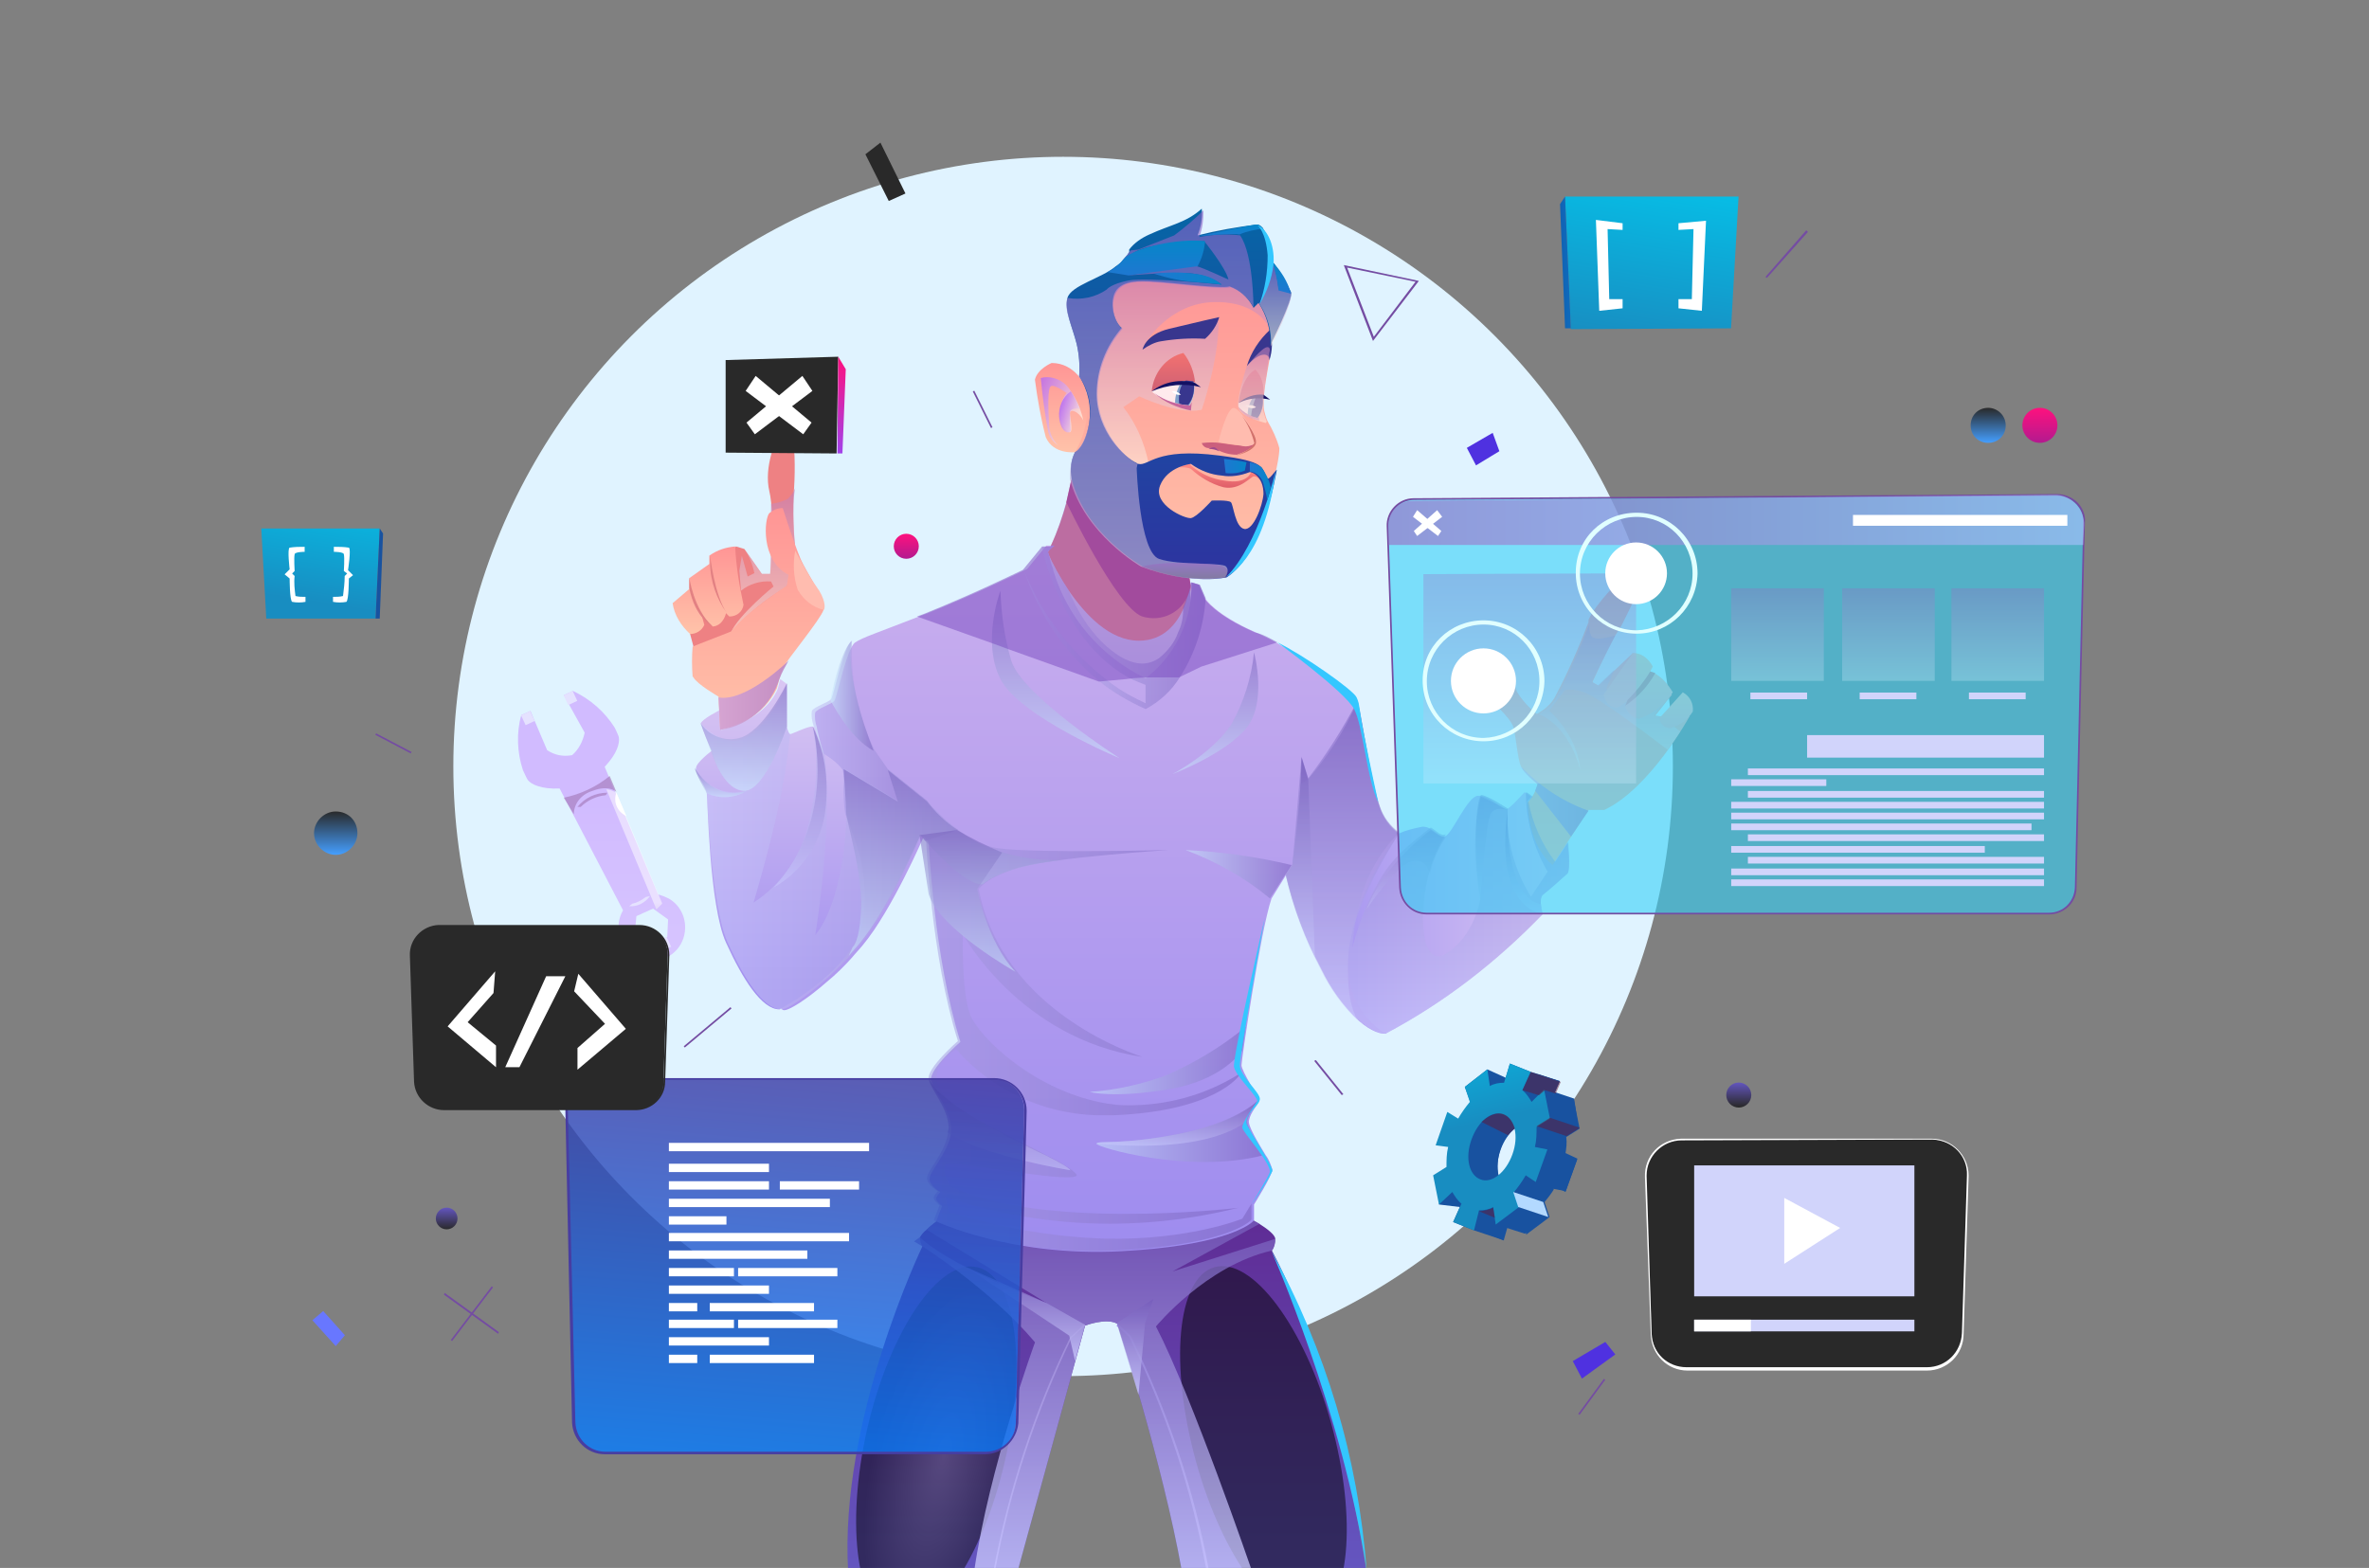 <?xml version="1.0" encoding="utf-8"?>
<!-- Generator: Adobe Illustrator 24.0.2, SVG Export Plug-In . SVG Version: 6.00 Build 0)  -->
<svg version="1.1" id="Layer_1" xmlns="http://www.w3.org/2000/svg" xmlns:xlink="http://www.w3.org/1999/xlink" x="0px" y="0px"
	 viewBox="0 0 284 188" style="enable-background:new 0 0 284 188;" xml:space="preserve">
<rect x="0" y="0" width="284" height="188" fill="#808080" stroke="none"/>
<style type="text/css">
	.st0{clip-path:url(#SVGID_2_);}
	.st1{fill:#F1F1F4;}
	.st2{fill:#E0F3FF;}
	.st3{fill:url(#Path_17762_1_);}
	.st4{fill:none;}
	.st5{fill:#E5E2FF;}
	.st6{opacity:0.62;fill:url(#Path_17766_1_);enable-background:new    ;}
	.st7{opacity:0.62;fill:url(#Path_17767_1_);enable-background:new    ;}
	.st8{opacity:0.5;fill:url(#Path_17768_1_);enable-background:new    ;}
	.st9{fill:#FFFFFF;}
	.st10{fill:url(#Path_17770_1_);}
	.st11{opacity:0.5;fill:url(#Ellipse_246_1_);enable-background:new    ;}
	.st12{opacity:0.5;fill:url(#Ellipse_247_1_);enable-background:new    ;}
	.st13{fill:url(#Path_17771_1_);}
	.st14{fill:url(#Path_17772_1_);}
	.st15{opacity:0.76;fill:url(#Path_17773_1_);enable-background:new    ;}
	.st16{opacity:0.76;fill:url(#Path_17774_1_);enable-background:new    ;}
	.st17{opacity:0.76;fill:url(#Path_17775_1_);enable-background:new    ;}
	.st18{fill:#FE9083;}
	.st19{fill:url(#Path_17777_1_);}
	.st20{opacity:0.5;fill:url(#Path_17778_1_);enable-background:new    ;}
	.st21{fill:url(#Path_17779_1_);}
	.st22{opacity:0.5;fill:url(#Path_17780_1_);enable-background:new    ;}
	.st23{fill:url(#Path_17781_1_);}
	.st24{fill:url(#Path_17782_1_);}
	.st25{fill:#CB4D7A;}
	.st26{fill:#EE8183;}
	.st27{fill:url(#Path_17785_1_);}
	.st28{opacity:0.6;fill:url(#Path_17786_1_);enable-background:new    ;}
	.st29{fill:url(#Path_17787_1_);}
	.st30{fill:#E28183;}
	.st31{opacity:0.91;fill:url(#Path_17790_1_);enable-background:new    ;}
	.st32{fill:url(#Path_17791_1_);}
	.st33{opacity:0.6;fill:url(#Path_17792_1_);enable-background:new    ;}
	.st34{fill:url(#Path_17793_1_);}
	.st35{fill:url(#Path_17794_1_);}
	.st36{opacity:0.91;fill:url(#Path_17795_1_);enable-background:new    ;}
	.st37{opacity:0.5;fill:url(#Path_17797_1_);enable-background:new    ;}
	.st38{opacity:0.5;fill:url(#Path_17798_1_);enable-background:new    ;}
	.st39{opacity:0.5;fill:url(#Path_17799_1_);enable-background:new    ;}
	.st40{opacity:0.5;fill:url(#Path_17800_1_);enable-background:new    ;}
	.st41{opacity:0.5;fill:url(#Path_17801_1_);enable-background:new    ;}
	.st42{opacity:0.5;fill:url(#Path_17802_1_);enable-background:new    ;}
	.st43{opacity:0.5;fill:url(#Path_17803_1_);enable-background:new    ;}
	.st44{opacity:0.5;fill:url(#Path_17804_1_);enable-background:new    ;}
	.st45{opacity:0.5;fill:url(#Path_17805_1_);enable-background:new    ;}
	.st46{opacity:0.76;fill:url(#Path_17806_1_);enable-background:new    ;}
	.st47{opacity:0.5;fill:url(#Path_17807_1_);enable-background:new    ;}
	.st48{opacity:0.3;fill:url(#Path_17808_1_);enable-background:new    ;}
	.st49{opacity:0.5;fill:url(#Path_17809_1_);enable-background:new    ;}
	.st50{opacity:0.5;fill:url(#Path_17810_1_);enable-background:new    ;}
	.st51{opacity:0.5;fill:url(#Path_17811_1_);enable-background:new    ;}
	.st52{opacity:0.5;fill:url(#Path_17812_1_);enable-background:new    ;}
	.st53{opacity:0.5;fill:url(#Path_17820_1_);enable-background:new    ;}
	.st54{opacity:0.3;fill:url(#Path_17821_1_);enable-background:new    ;}
	.st55{opacity:0.5;fill:url(#Path_17822_1_);enable-background:new    ;}
	.st56{opacity:0.5;fill:url(#Path_17823_1_);enable-background:new    ;}
	.st57{opacity:0.5;fill:url(#Path_17824_1_);enable-background:new    ;}
	.st58{opacity:0.5;fill:#7A4AC0;enable-background:new    ;}
	.st59{fill:url(#Path_17826_1_);}
	.st60{fill:url(#Path_17827_1_);}
	.st61{fill:url(#Path_17828_1_);}
	.st62{opacity:0.6;fill:url(#Path_17829_1_);enable-background:new    ;}
	.st63{fill:#38368E;}
	.st64{fill:url(#Path_17832_1_);}
	.st65{fill:url(#Path_17833_1_);}
	.st66{fill:#FFEBED;}
	.st67{fill:#7F9EC9;}
	.st68{fill:#131163;}
	.st69{fill:#C6659C;}
	.st70{fill:#CB5F7D;}
	.st71{fill:#9F4A8B;}
	.st72{fill:#FFBCAF;}
	.st73{opacity:0.6;fill:url(#Path_17849_1_);enable-background:new    ;}
	.st74{fill:url(#Path_17850_1_);}
	.st75{fill:#D2726C;}
	.st76{opacity:0.6;fill:url(#Path_17852_1_);enable-background:new    ;}
	.st77{opacity:0.6;fill:url(#Path_17853_1_);enable-background:new    ;}
	.st78{opacity:0.5;fill:url(#Path_17854_1_);enable-background:new    ;}
	.st79{fill:url(#Path_17855_1_);}
	.st80{fill:url(#Path_17856_1_);}
	.st81{fill:url(#Path_17857_1_);}
	.st82{opacity:0.8;fill:url(#Path_17858_1_);enable-background:new    ;}
	.st83{opacity:0.8;fill:url(#Path_17859_1_);enable-background:new    ;}
	.st84{fill:#34C7FF;}
	.st85{fill:url(#Path_17862_1_);}
	.st86{fill:url(#Path_17863_1_);}
	.st87{fill:url(#Path_17864_1_);}
	.st88{opacity:0.6;fill:#36D1F7;enable-background:new    ;}
	.st89{fill:#744CA2;}
	.st90{opacity:0.6;fill:url(#Path_17871_1_);enable-background:new    ;}
	.st91{opacity:0.3;fill:url(#Path_17872_1_);enable-background:new    ;}
	.st92{opacity:0.3;fill:url(#Rectangle_3111_1_);enable-background:new    ;}
	.st93{opacity:0.3;fill:url(#Rectangle_3112_1_);enable-background:new    ;}
	.st94{opacity:0.3;fill:url(#Rectangle_3113_1_);enable-background:new    ;}
	.st95{fill:#D1D4FB;}
	.st96{fill:#E0FFFF;}
	.st97{fill:#292929;}
	.st98{fill:url(#Path_17878_1_);}
	.st99{opacity:0.81;fill:url(#Path_17881_1_);enable-background:new    ;}
	.st100{fill:#473DA2;}
	.st101{fill:url(#Path_17883_1_);}
	.st102{fill:url(#Path_17884_1_);}
	.st103{fill:url(#Ellipse_250_1_);}
	.st104{fill:url(#Ellipse_251_1_);}
	.st105{fill:url(#Ellipse_252_1_);}
	.st106{fill:url(#Ellipse_253_1_);}
	.st107{fill-rule:evenodd;clip-rule:evenodd;fill:url(#Path_17893_1_);}
	.st108{fill-rule:evenodd;clip-rule:evenodd;fill:url(#Path_17894_1_);}
	.st109{fill-rule:evenodd;clip-rule:evenodd;fill:url(#Path_17895_1_);}
	.st110{opacity:0.5;fill-rule:evenodd;clip-rule:evenodd;fill:#601734;enable-background:new    ;}
	.st111{fill-rule:evenodd;clip-rule:evenodd;fill:#B3D9FF;}
	.st112{fill:#6877FF;}
	.st113{fill:#4F31E0;}
	.st114{fill-rule:evenodd;clip-rule:evenodd;fill:url(#Path_17905_1_);}
	.st115{fill-rule:evenodd;clip-rule:evenodd;fill:url(#Path_17906_1_);}
	.st116{fill-rule:evenodd;clip-rule:evenodd;fill:url(#Path_17909_1_);}
	.st117{fill-rule:evenodd;clip-rule:evenodd;fill:url(#Path_17910_1_);}
</style>
<g id="Group_10327" transform="translate(0.522 -0.283)">
	<g>
		<g>
			<defs>
				<rect id="SVGID_1_" x="-0.6" y="0.6" width="284" height="188"/>
			</defs>
			<clipPath id="SVGID_2_">
				<use xlink:href="#SVGID_1_"  style="overflow:visible;"/>
			</clipPath>
			<g id="Group_10326" transform="translate(-0.075 0.283)" class="st0">
				<g id="Group_10284" transform="translate(69.852 91.99)">
					<path id="Path_17756" class="st1" d="M0.1,0.2C0.1,0.1,0.2,0,0.3,0l3.2,0.1c0.3,0,0.5,0,0.8,0.1c0.2,0.1,0.4,0.2,0.5,0.4
						C4.9,0.7,5,0.9,5.1,1.1s0.1,0.5,0.1,0.7v0.9c0,0.2,0,0.5-0.1,0.7C4.9,3.6,4.8,3.8,4.7,3.9C4.5,4.1,4.3,4.2,4.1,4.2
						C3.9,4.3,3.6,4.3,3.3,4.3H1.6l-0.4-1l0,0v1L0,4.2L0.1,0.2z M1.2,3.2l2,0.1c0.2,0,0.4,0,0.5-0.1C3.8,3,3.9,2.9,3.9,2.7V2
						c0-0.2,0-0.4-0.1-0.5C3.7,1.2,3.5,1.1,3.3,1.1H1.4c0,0,0,0-0.1,0c0,0,0,0,0,0.1L1.2,3.2z"/>
					<path id="Path_17757" class="st1" d="M6.8,2L6.8,2v1.2c0,0,0,0.1,0.1,0.1l0,0l3.6,0.1v1.1L5.7,4.4c-0.1,0-0.2-0.1-0.2-0.1l0,0
						l0.1-3.9c0-0.1,0-0.2,0.1-0.2l0,0l4.5,0.1c0.1,0,0.2,0.1,0.2,0.1l0,0v1.1L9.4,2l0,0V1.4c0,0,0-0.1-0.1-0.1H6.9c0,0,0,0-0.1,0
						c0,0,0,0,0,0.1v0.5l2,0.1v0.9L7.1,2.7L6.8,2z"/>
					<path id="Path_17758" class="st1" d="M14.7,1.9L14.7,1.9V1.4V1.3l0,0l-2.2-0.1c-0.1,0-0.2,0-0.2,0.1c0,0,0,0,0,0.1v0.1
						c0,0.1,0,0.1,0,0.2c0,0,0.1,0.1,0.2,0.1L15,2.3c0.1,0,0.3,0.1,0.4,0.1c0.1,0,0.2,0.1,0.3,0.2c0.1,0.1,0.1,0.2,0.1,0.3
						s0,0.3,0,0.4v0.3c0,0.2,0,0.3-0.1,0.5c0,0.1-0.1,0.2-0.2,0.3c-0.1,0.1-0.2,0.2-0.4,0.2s-0.4,0.1-0.6,0.1l-3.8-0.1V3.5l3.4,0.1
						c0.1,0,0.1,0,0.2-0.1c0-0.1,0.1-0.1,0.1-0.2V3.2c0-0.1,0-0.1,0-0.2l-0.1-0.1l-2.5-0.4c-0.1,0-0.3-0.1-0.4-0.1
						c-0.1,0-0.2-0.1-0.3-0.2c-0.1,0-0.2-0.1-0.2-0.2c0-0.1,0-0.3,0-0.4V1.3c0-0.3,0.1-0.5,0.3-0.7s0.5-0.3,0.8-0.2l3.7,0.1
						c0.1,0,0.2,0.1,0.2,0.1l0,0v0.9L14.7,1.9z"/>
					<path id="Path_17759" class="st1" d="M16.3,4.7l0.1-4.2h1.2l-0.1,4.2H16.3z"/>
					<path id="Path_17760" class="st1" d="M21.9,3.1c0-0.1,0-0.1,0-0.2s0-0.1,0-0.2V2.6h1.2L23,4.7c0,0.1-0.1,0.2-0.1,0.2l-3.2-0.1
						c-0.3,0-0.5,0-0.8-0.1c-0.2-0.1-0.4-0.2-0.5-0.4c-0.1-0.2-0.2-0.3-0.3-0.5C18,3.6,18,3.3,18,3.1V2.2c0-0.2,0-0.5,0.1-0.7
						s0.2-0.4,0.3-0.5c0.2-0.1,0.3-0.3,0.5-0.3c0.3-0.1,0.5-0.1,0.8-0.1L23,0.7c0.1,0,0.2,0.1,0.2,0.1l0,0v0.9L22,2.1l0,0V1.7
						c0,0,0-0.1-0.1-0.1l-2-0.1c-0.1,0-0.2,0-0.3,0c-0.1,0-0.1,0-0.2,0.1s-0.1,0.1-0.1,0.2s0,0.2,0,0.3v0.7c0,0.2,0,0.4,0.1,0.5
						s0.3,0.2,0.5,0.2l2,0.1c0,0,0.1,0,0.1-0.1L21.9,3.1z"/>
					<path id="Path_17761" class="st1" d="M25.6,0.8c0.1,0,0.1,0,0.2,0l0.1,0.1L27.4,4l0.1,0.1h0.1c0,0,0.1,0,0.1-0.1l0,0l0.1-3.2
						h1.1l-0.1,4.1c0,0.1-0.1,0.2-0.2,0.2L26.9,5c-0.1,0-0.1,0-0.2,0l-0.1-0.1L25,1.8l-0.1-0.1h-0.1c0,0-0.1,0-0.1,0.1l0,0l0,3.2
						h-1.1l0.1-4c0-0.1,0.1-0.2,0.2-0.2H25.6z"/>
				</g>
				<circle id="Ellipse_245" class="st2" cx="127" cy="91.9" r="73.1"/>
				<g id="Group_10286" transform="translate(61.644 82.845)">
					
						<linearGradient id="Path_17762_1_" gradientUnits="userSpaceOnUse" x1="-418.209" y1="21.731" x2="-418.209" y2="20.689" gradientTransform="matrix(20.034 0 0 32.242 8388.338 -654.01)">
						<stop  offset="0" style="stop-color:#DBCCFF"/>
						<stop  offset="1" style="stop-color:#D1BBFF"/>
					</linearGradient>
					<path id="Path_17762" class="st3" d="M11.6,4.4C10.4,2.5,8.7,1,6.6,0L5.5,0.5L8,5C7.8,6,7.3,7,6.5,7.7l0,0
						c-1.1,0.2-2.1,0-3-0.6l-2-4.7L0.4,2.9C-0.2,5-0.1,7.4,0.6,9.5c0,0,0.5,1.1,0.6,1.2c0.4,0.5,1.6,1.1,3.8,1l7.6,14.6
						c-1.1,1.9-0.5,4.4,1.4,5.5c1.9,1.1,4.4,0.5,5.5-1.4c1.1-1.9,0.5-4.4-1.4-5.5c-0.4-0.2-0.9-0.4-1.3-0.5L10.4,9.1
						c1.5-1.6,1.8-2.8,1.7-3.5C12.1,5.4,11.6,4.4,11.6,4.4z M17.9,29.5l-2,0.9L14,29.2l0.2-2.2l2-0.9l1.8,1.3L17.9,29.5z"/>
					<path id="Path_17763" class="st4" d="M12.1,5.6c-1.2-1.9-2.9-3.4-5-4.4L6,1.7l2.5,4.5c-0.2,1-0.7,2-1.5,2.7l0,0
						c-1,0.2-2.1,0-3-0.5L2.1,3.5L1,4.1c-0.6,2.2-0.6,4.5,0.2,6.6c1,1.3,2.6,2.1,4.4,2.2l7.6,14.6c-1.1,1.9-0.5,4.4,1.4,5.5
						s4.4,0.5,5.5-1.4c1.1-1.9,0.5-4.4-1.4-5.5c-0.4-0.2-0.9-0.4-1.3-0.5L11,10.3C12.1,9,12.5,7.2,12.1,5.6z M18.4,30.7l-2,0.9
						l-1.8-1.3l0.2-2.2l2-0.9l1.8,1.3L18.4,30.7z"/>
					
						<rect id="Rectangle_3108" x="0.6" y="2.6" transform="matrix(0.906 -0.423 0.423 0.906 -1.27 0.825)" class="st5" width="1.2" height="1.3"/>
					
						<rect id="Rectangle_3109" x="5.7" y="0.2" transform="matrix(0.906 -0.423 0.423 0.906 0.228 2.748)" class="st5" width="1.2" height="1.3"/>
					
						<rect id="Rectangle_3110" x="16" y="29.9" transform="matrix(0.906 -0.423 0.423 0.906 -11.325 10.099)" class="st5" width="2.2" height="1.3"/>
					<g id="Group_10285" transform="translate(7.13 12.204)">
						<path id="Path_17764" class="st4" d="M0,1.7l6.2,11.9c1,0,1.9-0.4,2.5-1.2L3.6,0C2.2,0,0.9,0.6,0,1.7z M8.2,12.5
							C8,12.7,7.7,12.9,7.4,13s-0.6,0.2-0.9,0.3L0.4,1.7c0.4-0.4,0.9-0.7,1.5-1c0.5-0.2,1-0.4,1.5-0.5L8.2,12.5z"/>
						<path id="Path_17765" class="st5" d="M8.2,12.5l0.5-0.1c-0.6,0.8-1.5,1.3-2.5,1.2l0.4-0.3C7.1,13.2,7.7,12.9,8.2,12.5z"/>
						
							<linearGradient id="Path_17766_1_" gradientUnits="userSpaceOnUse" x1="-364.562" y1="385.129" x2="-363.458" y2="385.129" gradientTransform="matrix(3.639 0 0 1.7 1321.881 -653.984)">
							<stop  offset="0" style="stop-color:#8B8BE0"/>
							<stop  offset="1" style="stop-color:#A177B7"/>
						</linearGradient>
						<path id="Path_17766" class="st6" d="M0,1.7h0.4c0.8-0.8,1.9-1.3,3-1.4L3.6,0C2.2,0,0.9,0.6,0,1.7L0,1.7z"/>
					</g>
					
						<linearGradient id="Path_17767_1_" gradientUnits="userSpaceOnUse" x1="-384.475" y1="142.966" x2="-384.475" y2="142.447" gradientTransform="matrix(6.3 0 0 4.689 2430.84 -643.722)">
						<stop  offset="0" style="stop-color:#FFFFFF"/>
						<stop  offset="1" style="stop-color:#A177B7"/>
					</linearGradient>
					<path id="Path_17767" class="st7" d="M5.5,12.8c2-0.4,3.9-1.3,5.5-2.6l0.8,1.9c0,0-0.9-0.9-2.9-0.1c-1.3,0.4-2.2,1.5-2.2,2.8
						L5.5,12.8z"/>
					
						<linearGradient id="Path_17768_1_" gradientUnits="userSpaceOnUse" x1="-387.361" y1="47.355" x2="-387.361" y2="46.273" gradientTransform="matrix(6.693 0 0 14.428 2606.554 -642.204)">
						<stop  offset="0" style="stop-color:#000000"/>
						<stop  offset="1" style="stop-color:#FFFFFF"/>
					</linearGradient>
					<path id="Path_17768" class="st8" d="M11.8,12.2c-0.4-0.2-0.8-0.4-1.2-0.4l6,14.4l0.7-0.7L11.8,12.2z"/>
					<path id="Path_17769" class="st9" d="M11.8,12.2c-0.4,1.1,0.1,2.3,1.2,2.8L11.8,12.2z"/>
				</g>
				<g id="Group_10294" transform="translate(80.187 25.222)">
					<g id="Group_10289" transform="translate(18.445 121.023)">
						
							<linearGradient id="Path_17770_1_" gradientUnits="userSpaceOnUse" x1="-502.673" y1="16.548" x2="-502.673" y2="15.548" gradientTransform="matrix(62.182 0 0 42.064 31290.928 -654.011)">
							<stop  offset="0" style="stop-color:#6456C0"/>
							<stop  offset="1" style="stop-color:#5F2C95"/>
						</linearGradient>
						<path id="Path_17770" class="st10" d="M64.7,42.1H42.6c-2.3-12.9-7.7-29.6-7.7-29.6c-1.3-0.8-3.9,0.2-3.9,0.2l-8.1,29.5H2.6
							c-1.1-18.3,8.9-39,8.9-39l0,0c-0.2-0.3-0.3-0.7-0.3-1.1c0.2-0.3,0.4-0.6,0.8-0.9c0.5-0.5,1.2-1,1.2-1L51,0
							c0,0,0.4,0.2,0.9,0.5l0,0c0.8,0.5,1.9,1.3,1.9,1.8s-0.1,1-0.4,1.4l0,0C61.5,19,64.7,42.1,64.7,42.1z"/>
						
							<radialGradient id="Ellipse_246_1_" cx="-481.094" cy="13.495" r="0.5" gradientTransform="matrix(16.473 3.801 -9.819 42.558 8071.664 1282.514)" gradientUnits="userSpaceOnUse">
							<stop  offset="0" style="stop-color:#4B474B"/>
							<stop  offset="1" style="stop-color:#000000"/>
						</radialGradient>
						<path id="Ellipse_246" class="st11" d="M4.9,25C7.6,13.3,13.5,4.6,18.1,5.7s6,11.4,3.3,23.2S12.8,49.3,8.2,48.2
							C3.7,47.2,2.2,36.8,4.9,25z"/>
						
							<radialGradient id="Ellipse_247_1_" cx="-504.865" cy="6.821" r="0.194" gradientTransform="matrix(42.065 -11.787 30.452 108.673 21062.154 -6648.731)" gradientUnits="userSpaceOnUse">
							<stop  offset="0" style="stop-color:#4B474B"/>
							<stop  offset="1" style="stop-color:#000000"/>
						</radialGradient>
						<path id="Ellipse_247" class="st12" d="M46.5,5.7c4.5-1.3,10.8,7.1,14,18.7s2.2,22-2.2,23.3c-4.5,1.3-10.8-7.1-14-18.7
							S42,7,46.5,5.7z"/>
						<g id="Group_10287" transform="translate(20.015 12.511)">
							
								<linearGradient id="Path_17771_1_" gradientUnits="userSpaceOnUse" x1="-520.093" y1="22.612" x2="-519.093" y2="22.612" gradientTransform="matrix(11.034 0 0 29.577 5738.707 -653.999)">
								<stop  offset="0" style="stop-color:#9E8CEF"/>
								<stop  offset="1" style="stop-color:#CAAFEE"/>
							</linearGradient>
							<path id="Path_17771" class="st13" d="M0.2,29.6H0c1.8-9.7,4.9-19.2,9.2-28l0,0L10.9,0L11,0.2L9.4,1.6
								C5.1,10.5,2,19.9,0.2,29.6z"/>
						</g>
						<g id="Group_10288" transform="translate(34.764 12.512)">
							
								<linearGradient id="Path_17772_1_" gradientUnits="userSpaceOnUse" x1="-547.077" y1="22.613" x2="-546.077" y2="22.613" gradientTransform="matrix(11.034 0 0 29.576 6064.183 -654.003)">
								<stop  offset="0" style="stop-color:#9E8CEF"/>
								<stop  offset="1" style="stop-color:#CAAFEE"/>
							</linearGradient>
							<path id="Path_17772" class="st14" d="M10.8,29.6C9,19.8,5.9,10.4,1.5,1.5L0,0.2L0.2,0l1.5,1.4c4.4,8.9,7.6,18.4,9.4,28.2
								H10.8z"/>
						</g>
						
							<linearGradient id="Path_17773_1_" gradientUnits="userSpaceOnUse" x1="-500.488" y1="16.549" x2="-500.488" y2="15.549" gradientTransform="matrix(43.239 0 0 42.06 21673.023 -653.981)">
							<stop  offset="0" style="stop-color:#CCCCFF"/>
							<stop  offset="1" style="stop-color:#755CBB"/>
						</linearGradient>
						<path id="Path_17773" class="st15" d="M53.8,2.3c0,0.5-0.1,1-0.4,1.4l0,0c-7.9,1.8-13.9,9.1-13.9,9.1
							C43.8,21.1,51,42.1,51,42.1h-8.4c-2.3-12.9-7.7-29.6-7.7-29.6c-1.3-0.8-3.9,0.2-3.9,0.2l-8.1,29.5h-5.2
							C19.5,29.7,25,14.7,25,14.7C19.6,8.3,11.5,3.2,11.5,3.2l0,0l-1-0.6l0.7-0.5C14.7,5.5,26,9.9,26.4,10L12,1.2
							c0.5-0.5,1.2-1,1.2-1L51,0c0,0,0.4,0.2,0.9,0.5L41.5,6.2L53.8,2.3z"/>
						
							<linearGradient id="Path_17774_1_" gradientUnits="userSpaceOnUse" x1="-437.374" y1="57.998" x2="-437.374" y2="56.998" gradientTransform="matrix(4.41 0 0 11.474 1965.821 -644.44)">
							<stop  offset="0" style="stop-color:#CCCCFF"/>
							<stop  offset="1" style="stop-color:#755CBB"/>
						</linearGradient>
						<path id="Path_17774" class="st16" d="M34.8,12.4l4.4-2.9l-1,2.9L37.4,21L34.8,12.4z"/>
						
							<linearGradient id="Path_17775_1_" gradientUnits="userSpaceOnUse" x1="-486.168" y1="59.18" x2="-486.168" y2="58.18" gradientTransform="matrix(14.427 0 0 11.241 7037.74 -648.429)">
							<stop  offset="0" style="stop-color:#CCCCFF"/>
							<stop  offset="1" style="stop-color:#755CBB"/>
						</linearGradient>
						<path id="Path_17775" class="st17" d="M31,12.6L26.4,10l-9.8-4.4l12.5,8.3l0.7,3L31,12.6z"/>
					</g>
					<path id="Path_17776" class="st18" d="M62.1,45c0,0.2,0.1,0.3,0.1,0.3c-0.2,0.9-0.5,1.8-0.8,2.7c-0.7,2-1.7,4-2.9,5.7
						c-0.4,0.5-0.8,1-1.3,1.5C50.3,53,46.9,46.3,45.6,43c0,0,0,0,0-0.1c-0.3-0.6-0.4-1.1-0.5-1.5l0,0C45,41.1,45,41,45,41
						c0-0.1,0.1-0.1,0.1-0.2l0,0c0.1-0.2,0.2-0.5,0.3-0.7c0.8-1.7,1.4-3.5,1.9-5.3c0.3-1.2,0.5-2.2,0.6-2.7c0-0.3,0.1-0.4,0.1-0.4
						l3.2,1.7l11,5.8C62,40.1,62,41.1,62,42c0,0.6,0,1.1,0,1.6C61.9,44.2,62,44.7,62.1,45L62.1,45C62,45,62,45,62.1,45z"/>
					
						<linearGradient id="Path_17777_1_" gradientUnits="userSpaceOnUse" x1="-452.836" y1="39.966" x2="-452.836" y2="38.965" gradientTransform="matrix(17.285 0 0 16.784 7880.775 -613.106)">
						<stop  offset="0" style="stop-color:#D5CDF8"/>
						<stop  offset="1" style="stop-color:#F3EDFB"/>
					</linearGradient>
					<path id="Path_17777" class="st19" d="M59,56c-0.7,0.7-1.4,1.2-2.3,1.7c0,0,0,0-0.1,0h-0.1l0,0c-0.2-0.1-1.1-0.7-2.2-1.5
						c-2.9-2.2-7.7-6.6-9.1-12.5l0,0c-0.2-0.7-0.3-1.4-0.3-2.2l0,0c0-0.2,0-0.4,0-0.6c0.7,1.6,1.6,3.2,2.6,4.7c2,2.9,4.9,6,8.4,6
						c3,0,4.6-2.1,5.4-4c0.3-0.7,0.5-1.4,0.6-2.2l0,0c0-0.2,0.1-0.3,0.1-0.4l0,0c0-0.1,0-0.1,0-0.2c0-0.2,0-0.3,0-0.3
						S63.3,51.7,59,56z"/>
					
						<linearGradient id="Path_17778_1_" gradientUnits="userSpaceOnUse" x1="-453.331" y1="39.556" x2="-452.331" y2="39.556" gradientTransform="matrix(17.283 0 0 16.746 7879.76 -613.099)">
						<stop  offset="0" style="stop-color:#CCCCFF"/>
						<stop  offset="1" style="stop-color:#755CBB"/>
					</linearGradient>
					<path id="Path_17778" class="st20" d="M59,56c-0.7,0.7-1.4,1.2-2.3,1.7h-0.1h-0.1l0,0c-0.2-0.1-1.1-0.7-2.2-1.5
						c-2.9-2.2-7.7-6.6-9.1-12.5l0,0c-0.2-0.7-0.3-1.4-0.3-2.2l0,0c0-0.2,0-0.4,0-0.6c0.7,1.6,1.6,3.2,2.6,4.7c0,0,1.9,5.2,6,7.8
						c2.1,1.3,3.6,1.1,4.8,0.3c1-0.8,1.9-1.9,2.3-3.1c0.4-0.8,0.6-1.7,0.6-2.6c0-0.2,0-0.3,0-0.4c0.3-0.7,0.5-1.4,0.6-2.2l0,0
						c0-0.2,0.1-0.3,0.1-0.4l0,0c0-0.1,0-0.1,0-0.2c0-0.2,0-0.3,0-0.3S63.3,51.7,59,56z"/>
					
						<linearGradient id="Path_17779_1_" gradientUnits="userSpaceOnUse" x1="-466.902" y1="8.729" x2="-466.902" y2="7.728" gradientTransform="matrix(80.251 0 0 84.615 37518.5 -613.843)">
						<stop  offset="0" style="stop-color:#9E8CEF"/>
						<stop  offset="1" style="stop-color:#CAAFEE"/>
					</linearGradient>
					<path id="Path_17779" class="st21" d="M85.5,98.7C85.4,98.7,85.4,98.8,85.5,98.7c-0.5,0.1-1.7-0.2-3.2-1.5l0,0l0,0l0,0
						c-1.9-1.8-3.4-3.9-4.5-6.2c-1.9-3.6-3.3-7.3-4.2-11.3v-0.1l-1.8,2.9c-1.3,3.8-3.6,19.3-3.6,20s2.1,3.9,2.1,4.3l0,0
						c-0.1,0.4-1,1.3-1.2,2.3c-0.2,0.6,1.1,2.7,2,4.2l0,0c0.4,0.5,0.6,1.1,0.8,1.7c0,0.7-2.2,4.2-2.2,4.2v1.9l0,0l-0.1,0.1l-0.1,0.1
						c-0.8,0.7-4.4,2.9-15.7,3.5c-13.3,0.7-22.2-3.6-22.2-3.6l0.7-1.8c0,0-0.6-0.5-0.7-0.8s0.5-0.9,0.5-0.9s-1.3-0.7-1.3-1.6
						s2.7-3.7,2.6-6s-2.1-4.5-2.4-5.8s3.5-4.6,3.5-4.6c-3.2-10.2-3.8-23.9-3.8-23.9l-0.6-0.7c0,0-3.8,8.8-7.3,13
						c-0.4,0.5-0.9,1-1.3,1.5c-0.9,1-1.9,2-3,2.9c-2.4,2.1-4.6,3.5-5.2,3.4c-0.9-0.2-4.5-7.2-4.3-14.5c0.1-3.4,2.1-7.3,4.3-10.4
						c0.2-0.3,0.5-0.7,0.7-1c1.1-1.6,2.4-3,3.7-4.5c0.3-0.3,0.4-0.4,0.4-0.4s-0.5-1.6-0.8-3V62l0,0l0,0c-0.2-0.6-0.3-1.2-0.2-1.8
						c0.3-0.5,2-1,2.3-1.4s1.5-6.4,2.5-7c0.9-0.6,2.5-1.1,7.9-3.2c0.3-0.1,0.5-0.2,0.8-0.3c6-2.4,11.9-5.3,11.9-5.3l2.3-2.8h1
						L45,40.9l0,0c0.2,0.7,0.3,1.4,0.6,2.1c0,0,0,0,0,0.1c1.7,5.7,5.7,10.4,11.1,13c3.3-2.5,5.3-6.4,5.5-10.6v-0.9l1,0.3l0.7,1.7
						c0,0,1.2,1.9,6,4c0.9,0.4,1.8,0.9,2.6,1.3c4.4,2.5,9.2,6.3,9.6,7.1c0.1,0.1,0.1,0.3,0.1,0.4l0,0c0.5,2,1.6,9.6,2.6,12.3
						c0.4,1.2,1.2,2.3,2.3,3.1l0,0c0.3,0.2,0.6,0.4,0.9,0.5c0.1,0.4,0.1,0.8,0.2,1.2C90.2,89.3,86.3,98.1,85.5,98.7z"/>
					
						<linearGradient id="Path_17780_1_" gradientUnits="userSpaceOnUse" x1="-456.224" y1="16.589" x2="-455.224" y2="16.589" gradientTransform="matrix(20.606 0 0 40.644 9414.497 -602.286)">
						<stop  offset="0" style="stop-color:#CCCCFF"/>
						<stop  offset="1" style="stop-color:#755CBB"/>
					</linearGradient>
					<path id="Path_17780" class="st22" d="M34.2,74.3l-3.9,1.3l-0.6-0.7c0,0-3.8,8.8-7.3,13c-0.4,0.5-0.9,1-1.3,1.5
						c-0.9,1-1.9,2-3,2.9l-3-12.8l-1.5-9.7c1.1-1.6,2.4-3,3.7-4.5c0.3-0.3,0.4-0.4,0.4-0.4s-0.5-1.6-0.8-3v-0.1l0,0l0,0
						c-0.2-0.6-0.3-1.2-0.2-1.8c0.3-0.5,2-1,2.3-1.4s1.5-6.4,2.5-7c-0.2,4.5,0.7,9,2.7,13.1l1.6,2.3l4.7,3.8
						C31.5,72.2,32.7,73.4,34.2,74.3z"/>
					
						<linearGradient id="Path_17781_1_" gradientUnits="userSpaceOnUse" x1="-455.516" y1="17.528" x2="-455.516" y2="16.527" gradientTransform="matrix(20.326 0 0 39.569 9271.925 -597.832)">
						<stop  offset="0" style="stop-color:#9E8CEF"/>
						<stop  offset="1" style="stop-color:#DAC7F3"/>
					</linearGradient>
					<path id="Path_17781" class="st23" d="M22.9,84.8c-0.8,6.2-10.1,11-10.1,11c-2.1,0-4.4-3.6-6.4-8S4.2,70.7,4.1,69.9
						s-1.3-2.3-1.3-3s1.9-2.1,1.9-2.1l0,0l0,0c-0.5-1.1-1-2.2-1.3-3.3c0.1-0.5,2.3-1.6,2.3-1.6l0.1,2.4c0,0,5.1-1,6.8-4.9l0.3-1.2
						l0.8,0.6V62c0,0,0.2,0.8,0.4,0.8s2.2-1,2.7-0.9s0.8,2.9,1.4,3.3c0.8,0.5,1.6,1.1,2.2,1.9c0.1,0.6,0.2,1.3,0.1,2
						c0,1.1,0,2.2,0.2,3.3C21.1,73.6,23.7,78.6,22.9,84.8z"/>
					
						<linearGradient id="Path_17782_1_" gradientUnits="userSpaceOnUse" x1="-459.591" y1="23.151" x2="-458.591" y2="23.151" gradientTransform="matrix(26.548 0 0 28.869 12282.081 -584.096)">
						<stop  offset="0" style="stop-color:#A999F1"/>
						<stop  offset="1" style="stop-color:#DAC7F3"/>
					</linearGradient>
					<path id="Path_17782" class="st24" d="M107.3,79.5c-1,0.9-2,1.8-3,2.6c-0.5,0.5,0,2.3,0,2.3C98.8,90.1,92.5,95,85.5,98.7h-0.1
						c-5.5-3.7-5-9.8-3.2-14.9c1.2-3.3,2.8-6.3,4.9-9.1l0,0l0,0c0.9-0.4,1.8-0.6,2.8-0.8c0.4,0,0.7,0.1,1,0.3
						c0.7,0.4,1.2,1.1,1.8,0.8c0.8-0.4,2.6-4.7,3.8-4.8c0.9-0.1,2,0.8,2.8,1.3c0.3,0.2,0.6,0.4,0.7,0.3c0.4-0.1,2-1.9,2.1-2
						s0.8,0.5,0.8,0.5l-0.5,0.6c0.5,2.6,1.6,5.1,3.2,7.2l1.6-2.4C107.3,75.7,107.7,78.8,107.3,79.5z"/>
					<path id="Path_17783" class="st25" d="M62.1,44.9c0,0.1,0,0.1,0,0.2c0,0.1-0.1,0.3-0.1,0.4l0,0c-0.6,2.4-2.9,3.8-5.3,3.3
						c-0.1,0-0.3-0.1-0.4-0.1C53.2,47.6,47.2,35,47.2,35l0.6-2.7l14.1,11.5L62.1,44.9L62.1,44.9z"/>
					<g id="Group_10290" transform="translate(0 26.6)">
						<path id="Path_17784" class="st26" d="M15,15.9c-0.5-2.7-0.6-5.5-0.5-8.3c0.2-2.5,0.2-5-0.1-7.5C14,0,13.5,0,13,0.2
							c-0.6,0.4-2.1,4-1.4,6.9s0.1,9.9,0.1,9.9h-1l-2.1-3l-1-0.3c0,0-6,5.7-5.9,9l0.8,3l7.4-0.3l4.8-5.5L15,15.9z"/>
						
							<linearGradient id="Path_17785_1_" gradientUnits="userSpaceOnUse" x1="-434.504" y1="63.727" x2="-434.504" y2="62.727" gradientTransform="matrix(8.548 0 0 10.426 3718.391 -640.252)">
							<stop  offset="1.600000e-02" style="stop-color:#FFC2A9"/>
							<stop  offset="1" style="stop-color:#FF9595"/>
						</linearGradient>
						<path id="Path_17785" class="st27" d="M7.5,13.7c0.1,2.3,0.5,4.7,1,7c-0.1,0.8-0.8,1.4-1.7,1.4l-0.4-0.4c0,0-0.3,1.5-1.6,1.6
							L3.5,22l0.3,1.1c-0.3,0.7-1,1.1-1.7,1.1c-1.1-1-1.9-2.3-2.1-3.7l2-1.7v-1.3l2.4-1.7v-1C5.4,14.1,6.4,13.8,7.5,13.7z"/>
						
							<linearGradient id="Path_17786_1_" gradientUnits="userSpaceOnUse" x1="-430.952" y1="38.873" x2="-430.952" y2="37.873" gradientTransform="matrix(7.786 0 0 17.268 3366.242 -647.348)">
							<stop  offset="0" style="stop-color:#FFEADB"/>
							<stop  offset="0.994" style="stop-color:#C27CB6"/>
						</linearGradient>
						<path id="Path_17786" class="st28" d="M14.7,6.7c-0.2,0.5-0.5,0.9-0.9,1.3c-0.6,0.3-1.3,0.5-2,0.6L11.7,17h-1l-2.1-3
							c0.6,0.9,1,1.9,1.2,2.9L9,17.3l-0.7-2.5L8,16.6L8.2,19c1-0.8,2.3-1.2,3.6-1.1l0.3,0.6c0,0-4.2,3.4-5.1,5.5
							c1.9-2.2,4.2-4,6.7-5.5l0.4-1.4l0.6-3.3C14.7,13.7,14.2,9,14.7,6.7z"/>
						
							<linearGradient id="Path_17787_1_" gradientUnits="userSpaceOnUse" x1="-451.157" y1="25.564" x2="-451.157" y2="24.564" gradientTransform="matrix(15.804 0 0 26.624 7140.503 -644.946)">
							<stop  offset="1.600000e-02" style="stop-color:#FFC2A9"/>
							<stop  offset="1" style="stop-color:#FF9595"/>
						</linearGradient>
						<path id="Path_17787" class="st29" d="M18.1,21.3c-0.4,1.2-4.4,6-4.9,7c-0.3,0.8-0.5,1.6-0.7,2.4c-2,4.3-6.8,4.9-6.8,4.9
							l-0.2-3.9c0,0-2.6-1.5-3-2.3l0,0l-0.1-0.1c-0.1-1.2-0.1-2.4,0-3.6L7,23.9c2-2.5,6.7-5.5,6.7-5.5l0.2-1.3
							c-3.4-1.7-2.9-6.8-2.3-7.4c0.5-0.4,1-0.6,1.6-0.6c0,0,1.3,4.1,2.1,6S18.5,20.2,18.1,21.3z"/>
						<path id="Path_17788" class="st30" d="M4.5,14.8c0,0,0.5,4.7,2,6.9c-1.2-1.7-2-3.8-2-6V14.8z"/>
						<path id="Path_17789" class="st30" d="M2,17.4c0,0,0.5,3.8,2.8,5.9c0,0-2.1-1-2.8-4.6C2,18.7,2,17.4,2,17.4z"/>
						
							<linearGradient id="Path_17790_1_" gradientUnits="userSpaceOnUse" x1="-434.235" y1="79.204" x2="-433.235" y2="79.204" gradientTransform="matrix(8.371 0 0 8.31 3640.503 -626.636)">
							<stop  offset="1.600000e-02" style="stop-color:#D1A1D6"/>
							<stop  offset="0.994" style="stop-color:#BD89C4"/>
						</linearGradient>
						<path id="Path_17790" class="st31" d="M13.9,27.4c0,0-5.1,5-8.4,4.4l0.2,3.9c3.4-0.5,6.1-2.9,7.1-6.1
							C13.1,28.8,13.5,28.1,13.9,27.4z"/>
					</g>
					<g id="Group_10291" transform="translate(94.202 42.888)">
						
							<linearGradient id="Path_17791_1_" gradientUnits="userSpaceOnUse" x1="-647.981" y1="19.37" x2="-647.981" y2="18.37" gradientTransform="matrix(27.698 0 0 35.601 17961.664 -653.996)">
							<stop  offset="1.600000e-02" style="stop-color:#FFC2A9"/>
							<stop  offset="1" style="stop-color:#FF9595"/>
						</linearGradient>
						<path id="Path_17791" class="st32" d="M27.7,17.8c0,0-4.7,8.6-10.2,11.2h-1.9l-4.3,6.6c0,0-2.8-1.8-3-7.5
							c0.6-0.6,1-1.4,1.2-2.2c-0.8-0.6-1.4-1.3-2-2.1c-0.4-0.9-0.6-3.6-0.9-4.7s-2.8-3.4-3.4-3.7c-1-0.3-2.1-0.4-3.1-0.4
							c0,0-0.4-0.9,0-1.4s4.3-2,6.5-0.5c0.1,0.6,0.2,1.2,0.4,1.7c0.6,1,1.5,2,2.4,2.7c0.9-0.5,1.6-1.1,2.1-1.9c1.6-3,2.9-6,4.1-9.1
							c0,0,0,0,0-0.1V6.3c0,0,0,0,0-0.1l0,0C16.4,4.4,19.5,1,21.2,0c0.5-0.1,1,0.2,1.1,0.7c-0.7,2.1-1.7,4.1-2.7,6.1
							c-0.2,0.4-0.5,0.8-0.8,1.3l0,0c-1.2,2.2-2.5,5.1-2.7,5.5v0.1l0.7,0.4l2-1.9l2.1-2l4.7,5l-0.5,0.6l-1.5,1.9l0.8,0.1l1.7-1.9
							L27.7,17.8z"/>
						
							<linearGradient id="Path_17792_1_" gradientUnits="userSpaceOnUse" x1="-641.027" y1="37.973" x2="-641.027" y2="36.972" gradientTransform="matrix(17.087 0 0 17.689 10971.326 -647.497)">
							<stop  offset="0" style="stop-color:#FFEADB"/>
							<stop  offset="0.994" style="stop-color:#C27CB6"/>
						</linearGradient>
						<path id="Path_17792" class="st33" d="M26.6,19.6l-1.5,2.2c0,0-8.2-6.3-10-6.9s-2.4-0.2-2.4-0.2l-1.8,2.4c0,0,3.4,3,3.7,7.1
							c0,0-1.1-5.1-5-6.7c0.9-0.5,1.6-1.1,2.1-1.9c1.6-3,2.9-6,4.1-9.1c-0.2,0.5-0.1,1.1,0.1,1.6c0.4,0.8,2.8,0,2.9,0l0,0L16,13.6
							v0.1l0.7,0.4l2-1.9l-1,2.3l7.3,1.3l-1.5,1.9l0.8,0.1L26.6,19.6z"/>
						
							<linearGradient id="Path_17793_1_" gradientUnits="userSpaceOnUse" x1="-622.261" y1="83.44" x2="-622.261" y2="82.44" gradientTransform="matrix(8.399 0 0 7.933 5247.924 -643.856)">
							<stop  offset="0" style="stop-color:#FFB0B0"/>
							<stop  offset="0.984" style="stop-color:#FFC2A9"/>
						</linearGradient>
						<path id="Path_17793" class="st34" d="M20.9,10.2c0,0,1.4-0.2,2.4,1.6L23,12.4c0,0,1.4,0.3,2.7,2.5c-1,1.5-2.4,2.6-4.1,3.2
							c-0.8-0.2-1.4-0.8-1.6-1.5l0.3-0.7l-1.1,0.8c0,0-1.3,0.4-1.8-1.5L20.9,10.2z"/>
						
							<linearGradient id="Path_17794_1_" gradientUnits="userSpaceOnUse" x1="-581.92" y1="151.414" x2="-581.92" y2="150.414" gradientTransform="matrix(4.013 0 0 4.348 2361.061 -639.036)">
							<stop  offset="0" style="stop-color:#FFB0B0"/>
							<stop  offset="0.984" style="stop-color:#FFC2A9"/>
						</linearGradient>
						<path id="Path_17794" class="st35" d="M28.1,17.2c0.1-0.9-0.3-1.8-1.2-2.3L24.1,18c0.1,0.7,0.6,1.2,1.3,1.2
							C26.5,18.9,27.5,18.2,28.1,17.2z"/>
						
							<linearGradient id="Path_17795_1_" gradientUnits="userSpaceOnUse" x1="-621.339" y1="78.406" x2="-620.339" y2="78.406" gradientTransform="matrix(8.087 0 0 8.395 5032.314 -630.216)">
							<stop  offset="1.600000e-02" style="stop-color:#D1A1D6"/>
							<stop  offset="0.994" style="stop-color:#BD89C4"/>
						</linearGradient>
						<path id="Path_17795" class="st36" d="M7.5,23.8c2.3,2.4,5,4.2,8.1,5.3l-2.1,3.1l-4.3-5.5l0.3-0.8C9.5,25.9,7.8,24.6,7.5,23.8
							z"/>
						<path id="Path_17796" class="st30" d="M23,12.4c-0.8,1.3-1.7,2.4-2.7,3.4L20,16.5c1.5-1,2.7-2.3,3.6-3.9
							C23.4,12.5,23.2,12.5,23,12.4z"/>
					</g>
					
						<linearGradient id="Path_17797_1_" gradientUnits="userSpaceOnUse" x1="-461.656" y1="17.41" x2="-461.656" y2="16.41" gradientTransform="matrix(34.022 0 0 39.852 15797.059 -595.093)">
						<stop  offset="0" style="stop-color:#CCCCFF"/>
						<stop  offset="1" style="stop-color:#755CBB"/>
					</linearGradient>
					<path id="Path_17797" class="st37" d="M107.3,79.5c-1,0.9-2,1.8-3,2.6c-0.5,0.5,0,2.3,0,2.3C98.8,90.1,92.5,95,85.5,98.7h-0.1
						c-0.7,0.1-4.2-0.9-7.7-7.9c-1.9-3.6-3.3-7.3-4.2-11.3v-0.1l0.8-1l1.1-12.9l0.8,2.6c2.2-2.9,4.2-6,5.9-9.3l0.1,0.4l0,0
						c0.5,2,1.6,9.6,2.6,12.3c0.4,1.2,1.2,2.3,2.3,3.1l0,0l0,0c-2.5,2.5-4.2,5.7-4.9,9.1c-0.4,1.6-0.6,3.1-0.7,4.7
						c0.7-2.8,1.8-5.5,3.2-8c0.9-1.6,2.1-3,3.5-4.2c0.9-0.8,1.8-1.5,2.7-2.2c0.7,0.4,1.2,1.1,1.8,0.8c-3.7,5.5-3.6,16.5-0.1,14.4
						s4.2-6.5,4.2-6.5c-0.8-5.4-0.6-11.5,0.1-12.6c0.8,0,3.1,1.6,3.2,1.6c-0.2,3.7,0.8,7.4,2.8,10.6l2-3c-1.7-2.9-2.6-6.2-2.6-9.5
						c0.1-0.1,0.8,0.5,0.8,0.5l-0.5,0.6c0.5,2.6,1.6,5.1,3.2,7.2l1.6-2.4C107.3,75.7,107.7,78.8,107.3,79.5z"/>
					
						<linearGradient id="Path_17798_1_" gradientUnits="userSpaceOnUse" x1="-466.616" y1="10.113" x2="-465.617" y2="10.113" gradientTransform="matrix(66.65 0 0 68.037 31102.762 -597.258)">
						<stop  offset="0" style="stop-color:#CCCCFF"/>
						<stop  offset="1" style="stop-color:#755CBB"/>
					</linearGradient>
					<path id="Path_17798" class="st38" d="M69.4,119.1v1.9l0,0l-0.1,0.1l-0.1,0.1c-0.8,0.7-4.4,2.9-15.7,3.5
						c-13.3,0.7-22.2-3.6-22.2-3.6l0.7-1.8c0,0-0.6-0.5-0.7-0.8s0.5-0.9,0.5-0.9s-1.3-0.7-1.3-1.6c0-0.8,2.2-3.1,2.5-5.3
						c0-0.2,0.1-0.5,0.1-0.7c-0.1-2.4-2.1-4.4-2.4-5.8l0,0c-0.3-1.3,3.5-4.6,3.5-4.6c-3.2-10.2-3.8-23.9-3.8-23.9L29.8,75
						c0,0-3.8,8.8-7.3,13s-8.6,8-9.5,7.8c-2.1,0-4.4-3.6-6.4-8S4.2,70.7,4.1,69.9s-1.3-2.3-1.3-3c1,2.2,3.5,3.3,5.8,2.7
						c-2.6,0.1-3.9-4.8-3.9-4.8l0,0l0,0l-1.3-3.3c0.1,0.2,3.1,3.5,5.9,1.4c2.9-2.1,4.4-6.1,4.4-6.1V62c0,0,0.2,0.8,0.4,0.8
						c-0.3,2.7-0.7,5.5-1.3,8.2c-1.3,6.1-3.1,12-3.1,12c3.4-2.2,5.7-5.6,6.6-9.5c0.7-2.7,1-5.4,0.9-8.1c0-1.1-0.2-2.3-0.4-3.4v-0.1
						l0,0l0,0l0.5,1l0.9,2.2c1.1,8.7-1.1,21.8-1.1,21.8c3.2-3.9,3.8-12.6,3.7-14.7c-0.1-1-0.1-2.3-0.2-3.3c-0.1-1.1-0.1-2-0.1-2
						l6.5,3.9L25.8,67l4.7,3.8c0,0,4.2,5.1,8.6,5.7s20.3,0.2,20.3,0.2s-13.9,0.9-17.9,2.1s-4.8,2.6-4.8,2.6
						c2.9,14.9,19.1,19.9,19.6,20.1c-14.7-2.2-21.5-14.7-21.5-14.7s-0.2,7,0.9,9.7s7.8,9.2,16.4,10.6c0.7,0.1,1.4,0.2,2.1,0.2
						c4.9,0.1,9.7-1.2,13.8-3.8c0,0,0,0,0.1,0l0,0c-0.2,0.4-3.2,4.5-15.2,5c-0.7,0-1.4,0-2.1,0l0,0c-6.4-0.2-12.5-3-16.8-7.9
						c0,0-4.1,2.2-1.5,5.5l0.1,0.1c1.3,1.2,2.9,2.3,4.5,3.1c0.1,0,0.1,0.1,0.2,0.1c2.4,1.3,5.3,2.7,7.5,3.9l0,0
						c1.1,0.5,2.1,1.1,3.1,1.8l0,0c0.6,0.5,0.8,0.7,0.1,0.8c-3.1,0.4-14.8-2.2-15.3-1.5s0.6,2.6,0.6,2.6c10.8,5.3,33.8,2.7,34.5,2.6
						c-11.6,2.9-23.7,2.5-35.1-1.3l0.5,1.8c6.1,1.9,12.4,3,18.7,3.2c10.1,0.2,16.4-2.4,16.4-2.4L69.4,119.1z"/>
					
						<linearGradient id="Path_17799_1_" gradientUnits="userSpaceOnUse" x1="-446.937" y1="114.796" x2="-445.937" y2="114.796" gradientTransform="matrix(12.741 0 0 5.722 5755.93 -577.265)">
						<stop  offset="0" style="stop-color:#CCEDFF"/>
						<stop  offset="1" style="stop-color:#755CBB"/>
					</linearGradient>
					<path id="Path_17799" class="st39" d="M61.5,76.7c4.3,0.2,8.5,0.8,12.7,1.8l-2.6,4C68.6,80,65.2,78.1,61.5,76.7z"/>
					
						<linearGradient id="Path_17800_1_" gradientUnits="userSpaceOnUse" x1="-454.712" y1="80.729" x2="-453.712" y2="80.729" gradientTransform="matrix(18.724 0 0 8.152 8563.976 -556.135)">
						<stop  offset="0" style="stop-color:#CCEDFF"/>
						<stop  offset="1" style="stop-color:#755CBB"/>
					</linearGradient>
					<path id="Path_17800" class="st40" d="M68.7,97.9c-2.9,2.4-6.1,4.3-9.5,5.8c-3,1.1-6.1,1.8-9.2,2c0,0,2.7,0.8,9.4-0.3
						s8.9-4.7,8.9-4.7L68.7,97.9z"/>
					
						<linearGradient id="Path_17801_1_" gradientUnits="userSpaceOnUse" x1="-455.769" y1="90.273" x2="-454.769" y2="90.273" gradientTransform="matrix(20.001 0 0 7.285 9166.508 -547.231)">
						<stop  offset="0" style="stop-color:#CCEDFF"/>
						<stop  offset="1" style="stop-color:#755CBB"/>
					</linearGradient>
					<path id="Path_17801" class="st41" d="M70.8,113.3L70.8,113.3c-8.9,2.3-20.1-1-20-1.4s3.1,0.2,10-1.2c6.7-1.3,9.1-3.7,9.3-3.9
						c-0.1,0.4-1,1.3-1.2,2.3C68.7,109.7,69.9,111.7,70.8,113.3z"/>
					
						<linearGradient id="Path_17802_1_" gradientUnits="userSpaceOnUse" x1="-458.988" y1="30.129" x2="-458.988" y2="29.129" gradientTransform="matrix(26.32 0 0 22.452 12114.226 -586.986)">
						<stop  offset="0" style="stop-color:#CCEDFF"/>
						<stop  offset="1" style="stop-color:#755CBB"/>
					</linearGradient>
					<path id="Path_17802" class="st42" d="M46.8,77.9c-7.6,0.8-9.6,2.9-9.6,2.9c-2.1,0.3-6.9-5.2-6.9-5.2l-0.6-0.7
						c0,0-3.8,8.8-7.3,13c-0.4,0.5-0.9,1-1.3,1.5l0.5-1.1c0,0,0.8-0.4,1-4.6s-1.8-10.6-1.8-11.5S20.5,67,20.5,67l6.5,3.9l-1.2-3.8
						l4.7,3.8c1.7,2.2,4,3.9,6.5,5.1C40,77.4,43.4,78,46.8,77.9z"/>
					
						<linearGradient id="Path_17803_1_" gradientUnits="userSpaceOnUse" x1="-443.903" y1="39.428" x2="-443.903" y2="38.428" gradientTransform="matrix(11.537 0 0 17.019 5156.66 -579.672)">
						<stop  offset="0" style="stop-color:#CCEDFF"/>
						<stop  offset="1" style="stop-color:#755CBB"/>
					</linearGradient>
					<path id="Path_17803" class="st43" d="M29.6,74.9l4.5-0.6c1.7,1,3.5,1.9,5.4,2.7l-3,4.4c0,0,1.2,6.3,4.6,9.9
						c0,0-9.1-5.1-10.4-9.3L29.6,74.9z"/>
					
						<linearGradient id="Path_17804_1_" gradientUnits="userSpaceOnUse" x1="-440.847" y1="51.857" x2="-440.847" y2="50.857" gradientTransform="matrix(10.36 0 0 12.86 4575.675 -597.29)">
						<stop  offset="0" style="stop-color:#CCEDFF"/>
						<stop  offset="1" style="stop-color:#755CBB"/>
					</linearGradient>
					<path id="Path_17804" class="st44" d="M3.3,61.4l1.3,3.4c0,0,1.3,4.6,3.9,4.8s5.2-7.7,5.2-7.7v-5.2c0,0-2.8,5.9-5.8,6.6
						C6.2,63.7,4.3,63,3.3,61.4z"/>
					
						<linearGradient id="Path_17805_1_" gradientUnits="userSpaceOnUse" x1="-411.446" y1="50.421" x2="-410.446" y2="50.421" gradientTransform="matrix(5.182 0 0 13.1 2151.032 -602.26)">
						<stop  offset="0" style="stop-color:#CCEDFF"/>
						<stop  offset="1" style="stop-color:#755CBB"/>
					</linearGradient>
					<path id="Path_17805" class="st45" d="M18.9,58.7c0,0,2.3,4.6,5.2,6.1c0,0-3.4-8.3-2.7-13.1C21.4,51.7,20.2,52.5,18.9,58.7z"/>
					
						<linearGradient id="Path_17806_1_" gradientUnits="userSpaceOnUse" x1="-382.349" y1="28.441" x2="-382.349" y2="27.441" gradientTransform="matrix(3.506 0 0 23.833 1415.765 -588.368)">
						<stop  offset="0" style="stop-color:#CCCCFF"/>
						<stop  offset="1" style="stop-color:#755CBB"/>
					</linearGradient>
					<path id="Path_17806" class="st46" d="M75.4,65.6l0.8,2.6L77,89.5c-1.5-3.1-2.7-6.4-3.5-9.8l0.8-1.2
						C74.9,74.2,75.3,69.9,75.4,65.6z"/>
					
						<linearGradient id="Path_17807_1_" gradientUnits="userSpaceOnUse" x1="-401.309" y1="53.513" x2="-401.309" y2="52.513" gradientTransform="matrix(4.463 0 0 12.454 1893.141 -582.122)">
						<stop  offset="0" style="stop-color:#CCCCFF"/>
						<stop  offset="1" style="stop-color:#755CBB"/>
					</linearGradient>
					<path id="Path_17807" class="st47" d="M100.1,71.9c0,0-0.5,10.4,4,11.3l0.2,1.1C104.3,84.3,98.5,84.1,100.1,71.9z"/>
					
						<linearGradient id="Path_17808_1_" gradientUnits="userSpaceOnUse" x1="-438.171" y1="69.69" x2="-438.171" y2="68.69" gradientTransform="matrix(9.511 0 0 9.521 4255.394 -579.748)">
						<stop  offset="0" style="stop-color:#CCCCFF"/>
						<stop  offset="1" style="stop-color:#755CBB"/>
					</linearGradient>
					<path id="Path_17808" class="st48" d="M92.7,75.1c0,0-0.2,0.4-1.8-0.8c0,0-5.6,4-7.7,9.5c0,0,3.4-5.1,5.3-5.7s2.3,1.5,2.3,1.5
						C91.1,78,91.8,76.5,92.7,75.1z"/>
					
						<linearGradient id="Path_17809_1_" gradientUnits="userSpaceOnUse" x1="-420.596" y1="187.755" x2="-420.596" y2="186.755" gradientTransform="matrix(6.178 0 0 3.502 2604.279 -587.112)">
						<stop  offset="0" style="stop-color:#CCEDFF"/>
						<stop  offset="1" style="stop-color:#755CBB"/>
					</linearGradient>
					<path id="Path_17809" class="st49" d="M2.7,66.9c0,0,2.1,4,6.2,2.7c-1.4,0.9-3.3,1-4.8,0.3C4.1,69.9,2.6,67.3,2.7,66.9z"/>
					
						<linearGradient id="Path_17810_1_" gradientUnits="userSpaceOnUse" x1="-422.438" y1="34.846" x2="-422.438" y2="33.846" gradientTransform="matrix(6.415 0 0 19.323 2725.182 -592.132)">
						<stop  offset="0" style="stop-color:#CCCCFF"/>
						<stop  offset="1" style="stop-color:#755CBB"/>
					</linearGradient>
					<path id="Path_17810" class="st50" d="M16.8,61.9c0,0,3,11-4.7,19.3c3.2-1.8,5.4-4.9,6.1-8.5C18.8,69,18.4,65.2,16.8,61.9z"/>
					
						<linearGradient id="Path_17811_1_" gradientUnits="userSpaceOnUse" x1="-440.61" y1="45.973" x2="-440.61" y2="44.973" gradientTransform="matrix(10.281 0 0 14.542 4595.145 -600.939)">
						<stop  offset="0" style="stop-color:#CCEDFF"/>
						<stop  offset="1" style="stop-color:#755CBB"/>
					</linearGradient>
					<path id="Path_17811" class="st51" d="M69.7,53c-0.3,3-1.2,5.9-2.7,8.6c-2.4,3.6-7.1,6-7.1,6s5.9-2.2,8.7-5.3S69.7,53,69.7,53z
						"/>
					
						<linearGradient id="Path_17812_1_" gradientUnits="userSpaceOnUse" x1="-450.568" y1="33.588" x2="-450.568" y2="32.588" gradientTransform="matrix(15.347 0 0 20.069 6960.759 -608.436)">
						<stop  offset="0" style="stop-color:#CCEDFF"/>
						<stop  offset="1" style="stop-color:#755CBB"/>
					</linearGradient>
					<path id="Path_17812" class="st52" d="M39.3,45.6c0.1,2.9,0.5,5.7,1.3,8.4c1.3,4.2,13,11.7,13,11.7s-12-5-14.3-9.5
						S39.3,45.6,39.3,45.6z"/>
					
						<linearGradient id="Path_17820_1_" gradientUnits="userSpaceOnUse" x1="-457.058" y1="33.856" x2="-456.058" y2="33.856" gradientTransform="matrix(21.815 0 0 19.611 10012.758 -613.856)">
						<stop  offset="0" style="stop-color:#CCCCFF"/>
						<stop  offset="1" style="stop-color:#755CBB"/>
					</linearGradient>
					<path id="Path_17820" class="st53" d="M63.9,46.5c-0.2,3.4-1.3,6.7-3.1,9.5c-1,1.6-2.4,2.9-4.1,3.8c-2-0.9-3.9-2-5.5-3.3
						c-4.3-3.5-7.4-8.2-9.1-13.4c2.1,5.3,5.6,9.9,10.2,13.4c1.4,1.1,2.9,1.9,4.4,2.6v-2.2c-0.5-0.2-1-0.4-1.5-0.6
						c-5.6-2.8-8.5-8.7-9.9-12.4l0,0c-0.4-1.1-0.8-2.3-1-3.5h1L45,40.9l0,0c0.2,0.7,0.3,1.4,0.6,2.1c0,0,0,0,0,0.1
						c1.7,5.7,5.7,10.4,11.1,13c3.3-2.5,5.3-6.4,5.5-10.6v-0.9l1,0.3L63.9,46.5z"/>
					
						<linearGradient id="Path_17821_1_" gradientUnits="userSpaceOnUse" x1="-391.352" y1="52.802" x2="-391.352" y2="51.802" gradientTransform="matrix(3.904 0 0 12.625 1625.873 -583.71)">
						<stop  offset="0" style="stop-color:#CCCCFF"/>
						<stop  offset="1" style="stop-color:#755CBB"/>
					</linearGradient>
					<path id="Path_17821" class="st54" d="M96.9,70.3c0,0-1.5,4.9-0.1,12.6c0,0,0.7-9.7,1.3-10.6s2-0.4,2-0.4
						C99,71.3,98,70.8,96.9,70.3z"/>
					
						<linearGradient id="Path_17822_1_" gradientUnits="userSpaceOnUse" x1="-447.901" y1="18.108" x2="-447.901" y2="17.108" gradientTransform="matrix(13.558 0 0 38.23 6152.946 -595.067)">
						<stop  offset="0" style="stop-color:#CCCCFF"/>
						<stop  offset="1" style="stop-color:#755CBB"/>
					</linearGradient>
					<path id="Path_17822" class="st55" d="M82.2,97.2c-1.9-1.8-3.4-3.9-4.5-6.2c-1.9-3.6-3.3-7.3-4.2-11.3l0.8-1.2l1-9.7l0.9-0.6
						c2.4-2.8,4.4-5.9,5.9-9.3c0.1,0.1,0.1,0.3,0.1,0.4l0,0c0.5,2,1.6,9.6,2.6,12.3c0.4,1.2,1.2,2.3,2.3,3.1c0,0-5.8,8.6-6.1,14.8
						C80.7,95.1,82,96.9,82.2,97.2z"/>
					
						<linearGradient id="Path_17823_1_" gradientUnits="userSpaceOnUse" x1="-452.632" y1="60.693" x2="-452.632" y2="59.693" gradientTransform="matrix(17.094 0 0 10.956 7776.488 -549.83)">
						<stop  offset="0" style="stop-color:#CCCCFF"/>
						<stop  offset="1" style="stop-color:#755CBB"/>
					</linearGradient>
					<path id="Path_17823" class="st56" d="M47.7,115.1c0,0-10.5-1.7-14.7-4.5l0,0c0-0.2,0.1-0.5,0.1-0.7c-0.1-2.4-2.1-4.4-2.4-5.8
						c0.4,0.8,1.1,1.6,1.8,2.1c1.4,1.2,2.9,2.2,4.5,3.1c0.1,0,0.1,0.1,0.2,0.1c3,1.8,5.6,3,7.5,3.9l0,0
						C46.3,114.1,47.4,114.7,47.7,115.1L47.7,115.1z"/>
					
						<linearGradient id="Path_17824_1_" gradientUnits="userSpaceOnUse" x1="-454.697" y1="123.892" x2="-454.697" y2="122.892" gradientTransform="matrix(19.292 0 0 5.322 8832.522 -547.196)">
						<stop  offset="0" style="stop-color:#CCCCFF"/>
						<stop  offset="1" style="stop-color:#755CBB"/>
					</linearGradient>
					<path id="Path_17824" class="st57" d="M70.1,106.8c-0.1,0.4-1,1.3-1.2,2.3c0,0-3.8,4.1-18,2.8c0.1-0.4,3.1,0.2,10-1.2
						C67.5,109.3,70,106.9,70.1,106.8z"/>
					<path id="Path_17825" class="st58" d="M72.5,51.8l-9.1,2.9L60.7,56l0,0H59h-2.3l-1.5,0.1l-0.8,0.1l-2.2,0.2l-1.1,0.1l-10.9-3.9
						l-1.9-0.7l-9-3.2c0.3-0.1,0.5-0.2,0.8-0.3c6-2.4,11.9-5.3,11.9-5.3l2.3-2.8h1c0.8-1.7,1.4-3.5,1.9-5.3l0.6-2.7
						c0-0.3,0.1-0.4,0.1-0.4l3.2,1.7l10.8,8.6c0,0.6,0,1.1,0,1.6l0.2,1.1c0-0.2,0-0.3,0-0.3l1,0.3l0.7,1.7c0,0,1.2,1.9,6,4
						C70.7,50.8,71.6,51.3,72.5,51.8z"/>
					<g id="Group_10293" transform="translate(43.535)">
						
							<linearGradient id="Path_17826_1_" gradientUnits="userSpaceOnUse" x1="-545.379" y1="18.963" x2="-545.379" y2="17.963" gradientTransform="matrix(24.886 0 0 36.407 13589.27 -646.702)">
							<stop  offset="1.600000e-02" style="stop-color:#FFC2A9"/>
							<stop  offset="1" style="stop-color:#FF9595"/>
						</linearGradient>
						<path id="Path_17826" class="st59" d="M22,43.5c-3,0.5-6.1,0-8.9-1.3c-4.7-2.3-8.6-8.9-8.8-10.6s1.8-6,1.8-9.4
							S4.4,12.9,7.2,9.8S22.9,6.2,27,10.2c0.7,1.6,1.1,3.3,1.3,5.1c0,0.6-0.1,1.2-0.2,1.8c0,0.3-0.1,0.6-0.1,0.9
							c-0.4,2.2-0.9,4.9-0.6,6.1c0.1,0.4,0.2,0.8,0.4,1.2l0,0c0.6,1,1.1,2.1,1.4,3.2C29.3,29.8,27.5,39.3,22,43.5z"/>
						
							<linearGradient id="Path_17827_1_" gradientUnits="userSpaceOnUse" x1="-508.074" y1="61.934" x2="-508.074" y2="60.934" gradientTransform="matrix(6.228 0 0 10.733 3167.488 -635.739)">
							<stop  offset="1.600000e-02" style="stop-color:#FFC2A9"/>
							<stop  offset="1" style="stop-color:#FF9595"/>
						</linearGradient>
						<path id="Path_17827" class="st60" d="M6,21.2c0,0-1.2-2.9-4.1-2.9c0,0-1.7,0.7-2,2c0.3,2.3,0.7,4.6,1.3,6.9
							C2.1,29.3,4.7,29,4.7,29C6.1,26.6,6.5,23.9,6,21.2z"/>
						
							<linearGradient id="Path_17828_1_" gradientUnits="userSpaceOnUse" x1="-525.966" y1="229.372" x2="-525.919" y2="228.554" gradientTransform="matrix(9.719 0 0 2.863 5133.671 -623.59)">
							<stop  offset="0" style="stop-color:#E1616A"/>
							<stop  offset="1" style="stop-color:#FF8883"/>
						</linearGradient>
						<path id="Path_17828" class="st61" d="M17.2,30.8c0.5,0,1,0,1.4,0.2c1.1,1,2.4,1.8,3.9,2.2c1.9,0.4,3.2-1.2,3.6-1.3
							s0.9,0.5,0.9,0.5c-0.2-0.5-0.6-0.9-1.2-1c0,0-0.4,1.5-3.2,1c-1.5-0.2-2.8-0.8-4-1.8l-0.1-0.3C18,30.5,17.6,30.6,17.2,30.8z"/>
						
							<linearGradient id="Path_17829_1_" gradientUnits="userSpaceOnUse" x1="-544.3" y1="28.88" x2="-544.3" y2="27.88" gradientTransform="matrix(22.895 0 0 23.458 12479.4 -646.185)">
							<stop  offset="0" style="stop-color:#FFEADB"/>
							<stop  offset="0.994" style="stop-color:#C27CB6"/>
						</linearGradient>
						<path id="Path_17829" class="st62" d="M13.1,16.3V16c0,0,2.8-4.9,8.3-5s6.7,3.3,6.7,3.3l1-1.5l-2.3-4.7L10.7,7.8l-4,3.2
							l-0.5,7.8L8,29l4.3,2.3l1.2-1.1c-0.5-2.4-1.5-4.7-3-6.6l1.9-1.3c0,0,4.8,2.3,7.5,1.6c0,0,2.1-6.1,2-10.6
							C21.8,13.4,14.7,14.5,13.1,16.3z"/>
						<path id="Path_17830" class="st63" d="M12.8,16.7c0,0,0.3-1.8,3.2-2.5c3.3-0.8,6-1.4,6-1.4c-0.3,1-0.9,1.9-1.7,2.6
							c-1.8-0.1-3.5,0-5.3,0.3C14.3,15.8,13.5,16.2,12.8,16.7z"/>
						<path id="Path_17831" class="st63" d="M28.1,14.3c-1.3,1.2-2.3,2.7-2.8,4.4c0,0,1.1-1.4,2.1-1.4c0.3,0,0.6,0.2,0.6,0.6V18
							C28.4,16.8,28.4,15.6,28.1,14.3z"/>
						
							<linearGradient id="Path_17832_1_" gradientUnits="userSpaceOnUse" x1="-498.573" y1="141.766" x2="-498.573" y2="140.766" gradientTransform="matrix(5.23 0 0 4.646 2624.04 -636.982)">
							<stop  offset="0" style="stop-color:#CF6074"/>
							<stop  offset="1" style="stop-color:#F37270"/>
						</linearGradient>
						<path id="Path_17832" class="st64" d="M13.9,21.7c0.2-2.2,1.7-4.1,3.8-4.6c0.8,1,1.3,2.3,1.4,3.6
							C19.2,20.6,17.2,20.2,13.9,21.7z"/>
						
							<linearGradient id="Path_17833_1_" gradientUnits="userSpaceOnUse" x1="-455.618" y1="162.761" x2="-455.618" y2="161.761" gradientTransform="matrix(3.033 0 0 4.043 1407.517 -634.904)">
							<stop  offset="0" style="stop-color:#CF6074"/>
							<stop  offset="1" style="stop-color:#FF817F"/>
						</linearGradient>
						<path id="Path_17833" class="st65" d="M24.3,23.1c0,0,0.3-3,2-4c0,0,1.2,0.9,1,3.3C27.3,22.4,26.3,22.1,24.3,23.1z"/>
						<path id="Path_17834" class="st66" d="M13.9,21.7c0,0,1.2,1.4,4.5,1.7c0.5-0.9,0.7-1.8,0.6-2.8C17.2,20.4,15.5,20.8,13.9,21.7
							z"/>
						<path id="Path_17835" class="st66" d="M24.3,23.1v0.4c0.5,0.8,1.4,1.2,2.3,1.2c0.4-0.7,0.6-1.6,0.6-2.4
							C26.2,22.3,25.2,22.6,24.3,23.1z"/>
						<path id="Path_17836" class="st67" d="M17.5,20.5c-0.5,0.8-0.8,1.7-0.8,2.6c0.6,0.1,1.1,0.2,1.7,0.3c0.5-0.9,0.7-1.8,0.6-2.8
							C18.5,20.5,18,20.4,17.5,20.5z"/>
						<path id="Path_17837" class="st67" d="M26,22.5c-0.4,0.6-0.6,1.3-0.6,2.1c0.4,0.2,0.8,0.3,1.2,0.3c0.4-0.7,0.7-1.5,0.6-2.4
							C26.9,22.3,26.4,22.3,26,22.5z"/>
						<path id="Path_17838" class="st63" d="M17.2,23.2c0,0-0.3-2,0.8-2.8l0.9,0.1c0.2,1,0,2-0.6,2.8C18.4,23.4,17.5,23.3,17.2,23.2
							z"/>
						<path id="Path_17839" class="st63" d="M26.4,22.4c-0.3,0.7-0.5,1.5-0.6,2.3c0.3,0.1,0.5,0.1,0.8,0.2c0.5-0.7,0.7-1.5,0.6-2.4
							C27,22.3,26.7,22.3,26.4,22.4z"/>
						<path id="Path_17840" class="st68" d="M13.9,21.7c1.9-0.8,3.9-1,5.9-0.5l-0.7-0.5C17.4,20.2,15.4,20.5,13.9,21.7z"/>
						<path id="Path_17841" class="st68" d="M24.3,23.1c1.2-0.6,2.5-0.7,3.8-0.4l-0.8-0.6C26.2,22,25.1,22.4,24.3,23.1z"/>
						<path id="Path_17842" class="st9" d="M16.3,21.7c0.4-0.1,0.8,0.1,1.1,0.4C17,22.2,16.6,22,16.3,21.7z"/>
						<path id="Path_17843" class="st9" d="M25.1,23.4c0,0,0.9-0.2,1.3,0.2C26.4,23.6,25.9,24,25.1,23.4z"/>
						<path id="Path_17844" class="st69" d="M14.2,21.9c1.2,1.1,2.8,1.8,4.4,2.1l0.1-1l-0.2,0.4C16.9,23.3,15.4,22.8,14.2,21.9z"/>
						<path id="Path_17845" class="st69" d="M24.3,23.6c0,0,0.3,1.1,2.5,1.6l-0.1-0.5l-0.1,0.2C25.7,24.7,24.9,24.2,24.3,23.6z"/>
						<path id="Path_17846" class="st70" d="M19.9,27.9c0.8-0.1,1.6-0.1,2.3,0c1.5,0.2,3.2,0.6,4.2,0c-0.6,0.7-1.4,1.1-2.3,1.4
							c-1,0-1.9-0.3-2.7-0.8h-0.7C20.3,28.5,20,28.2,19.9,27.9z"/>
						<path id="Path_17847" class="st71" d="M20.7,28.6c0.2-0.1,0.4-0.2,0.7-0.2c0.3,0.1,0.6,0.5,0.6,0.5
							C21.6,28.7,21.2,28.6,20.7,28.6z"/>
						<path id="Path_17848" class="st72" d="M26.4,27.9c0.4-0.4-1.7-4-2.6-4.2s-1.9,4.1-1.9,4.1s1.4,0.2,2.7,0.4
							C25.1,28.4,25.8,28.3,26.4,27.9z"/>
						
							<linearGradient id="Path_17849_1_" gradientUnits="userSpaceOnUse" x1="-477.4" y1="72.887" x2="-477.4" y2="71.887" gradientTransform="matrix(3.853 0 0 9.098 1865.676 -637.627)">
							<stop  offset="0" style="stop-color:#FFEADB"/>
							<stop  offset="0.994" style="stop-color:#C27CB6"/>
						</linearGradient>
						<path id="Path_17849" class="st73" d="M27.8,16.4c-0.6-0.1-2.5,2.3-2.5,2.3s-1.3,3.9-1,5s3.3,1.8,3.3,1.8l0.1-0.2l0,0
							c-0.2-0.4-0.3-0.8-0.4-1.2c-0.2-1.2,0.3-3.9,0.6-6.1c0.1-0.3,0.1-0.6,0.1-0.9C28.1,16.8,28.1,16.4,27.8,16.4z"/>
						
							<linearGradient id="Path_17850_1_" gradientUnits="userSpaceOnUse" x1="-546.38" y1="15.814" x2="-546.38" y2="14.814" gradientTransform="matrix(27.052 0 0 44.147 14798.052 -654.006)">
							<stop  offset="0" style="stop-color:#2E33A0"/>
							<stop  offset="1" style="stop-color:#0665A5"/>
						</linearGradient>
						<path id="Path_17850" class="st74" d="M27.7,32.1c-0.6-1.3-0.2-2-5.7-2.7c-7.7-1-8.4,1.3-9.7,1c-0.1,0-0.1,0-0.2-0.1
							c-1.4-0.6-4.8-3.8-4.8-8.3c0-2.9,1.1-5.7,3-7.9c-1.1-0.9-1.6-3.7-0.4-4.8s3.3-0.9,8.3-0.4s5,0.2,5,0.2
							c1.2,0.4,2.2,1.3,2.8,2.4c0.1,0.1,0.1,0.2,0.1,0.2l0.6-0.6c1,1.5,1.5,3.3,1.4,5.1c0,0,2.8-5.6,2.5-6.4C30,8.5,29.2,7.2,28.3,6
							l0,0c0,0-0.4-4.3-1.8-4.3C24.1,2,21.8,2.4,19.4,3c0.4-1,0.6-2.1,0.5-3.2l0,0c-1.9,1.7-3.7,1.9-6.3,3.1c-0.9,0.4-1.8,1-2.4,1.8
							l0,0.3L11,5.3c-0.2,0.2-0.4,0.5-0.6,0.7l0,0l0,0c-0.2,0.3-0.5,0.5-0.8,0.7C8,8.1,4.2,9,3.8,10.5S4.4,14,4.9,16
							c0.3,1.3,0.4,2.6,0.3,3.9c1.1,1.7,1.5,3.7,1.2,5.6c-0.5,3-1.7,3.5-1.7,3.5c-0.5,1-0.6,2.1-0.4,3.2c1.6,6.6,8.5,10.5,8.5,10.5
							C18.9,45,22.9,44,22.9,44l0,0c4.4-2.9,5.9-12.4,6-12.9C28.7,31.2,27.9,32.5,27.7,32.1z M25,38.2c-1.1-0.2-1.3-2.9-1.6-3.2
							s-2.3-0.2-2.3-0.2s-1.8,2-2.5,2.1S14,35.3,14.9,33s3.7-2.6,3.7-2.6c1.1,0.8,2.4,1.3,3.7,1.4c1.1,0.2,2.3,0,3.3-0.4
							c0.3-0.1,1.7,0.5,1.7,2.6C27.2,35.4,26.1,38.4,25,38.2z"/>
						<path id="Path_17851" class="st75" d="M24.7,24.6c0,0,1.9,2.4,1.7,3.3c-0.2,1-2.4,1.5-2.4,1.5s1.8-0.6,2.2-1.5
							C25.9,26.7,25.4,25.6,24.7,24.6z"/>
						
							<linearGradient id="Path_17852_1_" gradientUnits="userSpaceOnUse" x1="-477.541" y1="65.212" x2="-477.541" y2="64.212" gradientTransform="matrix(3.86 0 0 10.185 1871.978 -647.834)">
							<stop  offset="0" style="stop-color:#FFEADB"/>
							<stop  offset="0.994" style="stop-color:#8860C7"/>
						</linearGradient>
						<path id="Path_17852" class="st76" d="M28.2,16.3c0.1-1.8-0.4-3.6-1.4-5.1c0.8-1.6,1.4-3.3,1.6-5.1l0,0
							c0.4,1.1,0.6,2.2,0.7,3.3l1.5,0.4C31,10.7,28.2,16.3,28.2,16.3z"/>
						
							<linearGradient id="Path_17853_1_" gradientUnits="userSpaceOnUse" x1="-544.055" y1="15.815" x2="-544.055" y2="14.815" gradientTransform="matrix(22.491 0 0 44.144 12251.06 -654.006)">
							<stop  offset="0" style="stop-color:#CCC2DB"/>
							<stop  offset="0.994" style="stop-color:#8860C7"/>
						</linearGradient>
						<path id="Path_17853" class="st77" d="M26.1,11.6c-0.6-1.1-1.6-2-2.8-2.4c0,0,0,0.3-5-0.2S11.2,8.2,10,9.4s-0.8,3.9,0.4,4.8
							c-1.9,2.2-3,5-3,7.9c0.1,4.4,3.4,7.7,4.8,8.3l-0.1,0.5c0,0,0.3,10.1,2.7,10.9s7.6,0.4,8,0.9c0.5,0.5-0.1,1.2-0.1,1.3l0,0
							c0,0-4,1-10.1-1.3c0,0-6.8-3.9-8.5-10.5c0-1.1,0.1-2.2,0.6-3.2c0,0,1.1-0.5,1.7-3.5c0.4-2-0.1-4-1.2-5.6
							c0.1-1.3,0-2.6-0.3-3.9c-0.5-2.1-1.6-4.1-1.1-5.5c1.7,0.3,3.4-0.1,4.7-1c0,0,0.5-0.7,2.7-1.1s11.1,0.5,11.1,0.5
							c-0.8-0.6-1.8-1-2.8-1.2c-1.8-0.5-7.8,0.1-8.5,0.1c0.7-0.1,7.6-1.3,8.3-1.1c0.8,0.2,3.8,1.6,3.8,1.6c-0.3-1.4-2.9-4.6-2.9-4.6
							c-2.1,0-4.2,0.2-6.2,0.6c-1.3,0.2-2.6,0.8-3.6,1.7L11,5.3L11.2,5l0.2-0.2l0.9-0.1L16.6,3c1.2-0.9,2.4-1.9,3.5-3l0,0
							c0,1.1-0.1,2.2-0.5,3.2c1.6-0.3,3.2-0.4,4.9-0.2C26.1,5.3,26.1,11.6,26.1,11.6z"/>
						
							<linearGradient id="Path_17854_1_" gradientUnits="userSpaceOnUse" x1="-527.627" y1="344.561" x2="-527.627" y2="343.561" gradientTransform="matrix(10.261 0 0 1.904 5431.613 -611.774)">
							<stop  offset="0" style="stop-color:#776D7E"/>
							<stop  offset="1" style="stop-color:#9D68C2"/>
						</linearGradient>
						<path id="Path_17854" class="st78" d="M12.7,42.7c1.8-0.4,3.7-0.5,5.6-0.4c3.4,0.1,5.3,0.1,4.5,1.7
							C19.4,44.4,15.9,44,12.7,42.7z"/>
						
							<linearGradient id="Path_17855_1_" gradientUnits="userSpaceOnUse" x1="-517.729" y1="465.19" x2="-517.729" y2="464.19" gradientTransform="matrix(7.728 0 0 1.409 4024.409 -652.236)">
							<stop  offset="0" style="stop-color:#1F77D1"/>
							<stop  offset="1" style="stop-color:#0686C9"/>
						</linearGradient>
						<path id="Path_17855" class="st79" d="M24.4,2.9c0.9-0.4,1.9-0.6,2.9-0.7c-0.2-0.2-0.4-0.4-0.7-0.5c-0.3-0.1-7.1,1.4-7.1,1.4
							S23.8,2.7,24.4,2.9z"/>
						
							<linearGradient id="Path_17856_1_" gradientUnits="userSpaceOnUse" x1="-531.259" y1="157.928" x2="-531.259" y2="156.928" gradientTransform="matrix(11.663 0 0 4.168 6210.522 -650.352)">
							<stop  offset="0" style="stop-color:#1F77D1"/>
							<stop  offset="1" style="stop-color:#0686C9"/>
						</linearGradient>
						<path id="Path_17856" class="st80" d="M20.3,3.7c-0.1,1.1-0.4,2.1-0.9,3l-8.3,1.1L8.6,7.4c0.8-0.4,1.4-0.9,2-1.6
							C11.7,4.5,17.1,3.3,20.3,3.7z"/>
						
							<linearGradient id="Path_17857_1_" gradientUnits="userSpaceOnUse" x1="-421.774" y1="174.983" x2="-421.774" y2="173.983" gradientTransform="matrix(2.278 0 0 3.759 990.302 -647.84)">
							<stop  offset="0" style="stop-color:#1F77D1"/>
							<stop  offset="1" style="stop-color:#0686C9"/>
						</linearGradient>
						<path id="Path_17857" class="st81" d="M28.4,6.2c0.3,1.1,0.6,2.2,0.7,3.4l1.5,0.4C30.2,8.5,29.4,7.3,28.4,6.2z"/>
						
							<linearGradient id="Path_17858_1_" gradientUnits="userSpaceOnUse" x1="-496.754" y1="80.874" x2="-497.696" y2="80.153" gradientTransform="matrix(5.1 0 0 8.168 2538.098 -634.083)">
							<stop  offset="0" style="stop-color:#FFEADB"/>
							<stop  offset="0.994" style="stop-color:#B060F4"/>
						</linearGradient>
						<path id="Path_17858" class="st82" d="M5.7,25.2c-0.3-1.5-1-3-2-4.2c-0.8-0.8-2-1.2-3.1-0.9c0.2,2.2,0.5,4.4,0.9,6.5
							c0.2,0.7,0.6,1.2,1.2,1.6c-0.7-0.7-1.1-1.6-1.1-2.6c-0.1-1.7-0.2-4.2,0.2-4.5s1.9,0.8,1.9,0.8C3.2,22.5,3,23.3,2.9,24
							c-0.3,1.5,0.8,2.7,1.2,2.6s0-1.8,0-2.3S5.1,24,5.7,25.2z"/>
						
							<linearGradient id="Path_17859_1_" gradientUnits="userSpaceOnUse" x1="-431.178" y1="132.038" x2="-432.142" y2="131.457" gradientTransform="matrix(2.456 0 0 4.984 1064.285 -632.352)">
							<stop  offset="0" style="stop-color:#FFEADB"/>
							<stop  offset="0.994" style="stop-color:#B060F4"/>
						</linearGradient>
						<path id="Path_17859" class="st83" d="M4.2,21.7c-1,0.7-1.5,1.9-1.4,3.1c0.2,2.1,1.4,2,1.4,1.6c-0.1-0.7-0.1-1.5-0.1-2.2
							c0.1-0.6,1.2-0.4,1.2-0.4C5,23.1,4.6,22.3,4.2,21.7z"/>
						<path id="Path_17860" class="st84" d="M28.8,31.1c0,0-2,8.9-6,12.9C22.8,43.9,27.4,42.1,28.8,31.1z"/>
						<path id="Path_17861" class="st84" d="M26.6,1.8c0,0,1,0.8,1.2,3.6c0,2-0.3,4-1,5.9c0.9-1.5,1.5-3.1,1.7-4.8
							C28.7,3.8,27.5,2.1,26.6,1.8z"/>
					</g>
					
						<linearGradient id="Path_17862_1_" gradientUnits="userSpaceOnUse" x1="-433.195" y1="449.845" x2="-432.195" y2="449.845" gradientTransform="matrix(8.142 0 0 1.455 3584.772 -646.529)">
						<stop  offset="0" style="stop-color:#1F77D1"/>
						<stop  offset="1" style="stop-color:#0686C9"/>
					</linearGradient>
					<path id="Path_17862" class="st85" d="M57.7,7.6c1.6,0.5,3.3,0.9,5,1c2.6,0.2,3.1,0.3,3.1,0.3c-0.9-0.8-2.1-1.2-3.3-1.3
						C61,7.4,59.3,7.4,57.7,7.6z"/>
					
						<linearGradient id="Path_17863_1_" gradientUnits="userSpaceOnUse" x1="-345.914" y1="143.661" x2="-344.914" y2="143.661" gradientTransform="matrix(2.473 0 0 4.568 924.63 -623.745)">
						<stop  offset="0" style="stop-color:#1F77D1"/>
						<stop  offset="1" style="stop-color:#0686C9"/>
					</linearGradient>
					<path id="Path_17863" class="st86" d="M69.2,31.3c0.8,0.1,1.4,0.7,1.6,1.4c0.2,0.7,0.4,1.4,0.5,2.1l0.4-1.6
						c-0.2-0.9-0.6-1.7-1.1-2.4c-0.4-0.3-0.9-0.5-1.4-0.6V31.3z"/>
					
						<linearGradient id="Path_17864_1_" gradientUnits="userSpaceOnUse" x1="-354.858" y1="381.165" x2="-353.858" y2="381.165" gradientTransform="matrix(2.663 0 0 1.718 1011.129 -624.173)">
						<stop  offset="0" style="stop-color:#1F77D1"/>
						<stop  offset="1" style="stop-color:#0686C9"/>
					</linearGradient>
					<path id="Path_17864" class="st87" d="M66.1,29.8l0.2,1.7c0.8,0.1,1.6,0,2.3-0.3l0.2-1C67.9,30,67,29.9,66.1,29.8z"/>
					<path id="Path_17865" class="st84" d="M72.5,51.8c0,0,8.1,5.9,9.2,8s1.5,8.4,2.9,11.2c0,0-1-4.5-1.7-8.1s-0.5-3.6-0.9-4.5
						S75.6,53.3,72.5,51.8z"/>
					<path id="Path_17866" class="st84" d="M71,84.8c0,0-3.9,16.8-3.7,17.9s2.7,3.4,2.8,4.1c0,0-1.9,2.6-1.8,3.2s3.4,4.2,3.3,5.3
						c0,0.3-2.2,3.9-2.2,3.9c0.9-1.3,1.8-2.6,2.5-4c0.1-0.6-3-5.2-3.1-5.7c-0.2-1.2,1.5-2.1,1.6-2.9s-2.4-2.8-2.4-4.1
						S71,84.8,71,84.8z"/>
					<path id="Path_17867" class="st84" d="M71.8,124.8c0,0,8.5,19.2,11.4,38.3C82.2,149.6,78.3,136.6,71.8,124.8z"/>
					<path id="Path_17868" class="st72" d="M18.1,47.9c-1.3-0.3-2.4-1.2-3.1-2.4c-0.5-1.5-0.6-3.1-0.3-4.7c0.8,1.5,1.6,3,2.6,4.4
						C18.2,46.4,18.4,47.7,18.1,47.9z"/>
				</g>
				<g id="Group_10299" transform="translate(165.793 59.241)">
					<path id="Path_17869" class="st88" d="M0.1,3.9l1.5,43.3c0.1,1.7,1.5,3.1,3.2,3.1h74.6c1.7,0,3.1-1.4,3.2-3.1l1-43.8
						c0-1.8-1.4-3.2-3.1-3.3h-0.1L3.3,0.6C1.5,0.6,0.1,2.1,0.1,3.9L0.1,3.9z"/>
					<g id="Group_10295">
						<path id="Path_17870" class="st89" d="M79.4,50.4H4.8c-1.8,0-3.2-1.4-3.3-3.2L0,3.9c-0.1-1.8,1.4-3.4,3.2-3.4h0.1L80.4,0
							c0.9,0,1.8,0.4,2.4,1s1,1.5,0.9,2.4l-1,43.8C82.7,49,81.2,50.4,79.4,50.4z M80.4,0.2L80.4,0.2L3.3,0.7c-1.7,0-3.1,1.4-3.1,3.1
							v0.1l1.5,43.3c0.1,1.7,1.4,3,3.1,3h74.6c1.7,0,3-1.3,3.1-3l1-43.8C83.6,1.7,82.2,0.3,80.4,0.2C80.5,0.2,80.5,0.2,80.4,0.2z"/>
					</g>
					
						<linearGradient id="Path_17871_1_" gradientUnits="userSpaceOnUse" x1="-638.767" y1="109.803" x2="-637.767" y2="109.803" gradientTransform="matrix(83.492 0 0 5.983 53332.324 -653.862)">
						<stop  offset="0" style="stop-color:#9D68C2"/>
						<stop  offset="1" style="stop-color:#AEC2FF"/>
					</linearGradient>
					<path id="Path_17871" class="st90" d="M0.2,6.1h83.3l0.1-2.3c0.1-1.9-1.4-3.6-3.3-3.7c-0.1,0-0.1,0-0.2,0l-77,0.7
						c-1.6,0-2.9,1.3-2.9,2.9l0,0L0.2,6.1z"/>
					
						<linearGradient id="Path_17872_1_" gradientUnits="userSpaceOnUse" x1="-629.824" y1="26.97" x2="-629.824" y2="25.969" gradientTransform="matrix(25.5 0 0 25.183 16077.66 -644.51)">
						<stop  offset="0" style="stop-color:#CCEDFF"/>
						<stop  offset="1" style="stop-color:#9D68C2"/>
					</linearGradient>
					<path id="Path_17872" class="st91" d="M4.4,9.6v25.1h25.5V9.5L4.4,9.6z"/>
					
						<linearGradient id="Rectangle_3111_1_" gradientUnits="userSpaceOnUse" x1="-614.028" y1="59.962" x2="-614.028" y2="58.961" gradientTransform="matrix(11.092 0 0 11.092 6870.952 -642.696)">
						<stop  offset="0" style="stop-color:#CCEDFF"/>
						<stop  offset="1" style="stop-color:#9D68C2"/>
					</linearGradient>
					<rect id="Rectangle_3111" x="54.6" y="11.3" class="st92" width="11.1" height="11.1"/>
					
						<linearGradient id="Rectangle_3112_1_" gradientUnits="userSpaceOnUse" x1="-614.027" y1="59.962" x2="-614.027" y2="58.961" gradientTransform="matrix(11.092 0 0 11.092 6884.039 -642.696)">
						<stop  offset="0" style="stop-color:#CCEDFF"/>
						<stop  offset="1" style="stop-color:#9D68C2"/>
					</linearGradient>
					<rect id="Rectangle_3112" x="67.7" y="11.3" class="st93" width="11.1" height="11.1"/>
					
						<linearGradient id="Rectangle_3113_1_" gradientUnits="userSpaceOnUse" x1="-614.028" y1="59.962" x2="-614.028" y2="58.961" gradientTransform="matrix(11.092 0 0 11.092 6857.646 -642.696)">
						<stop  offset="0" style="stop-color:#CCEDFF"/>
						<stop  offset="1" style="stop-color:#9D68C2"/>
					</linearGradient>
					<rect id="Rectangle_3113" x="41.3" y="11.3" class="st94" width="11.1" height="11.1"/>
					<rect id="Rectangle_3114" x="50.4" y="28.9" class="st95" width="28.4" height="2.7"/>
					<rect id="Rectangle_3115" x="43.3" y="32.9" class="st95" width="35.5" height="0.8"/>
					<rect id="Rectangle_3116" x="43.6" y="23.8" class="st95" width="6.8" height="0.8"/>
					<rect id="Rectangle_3117" x="56.7" y="23.8" class="st95" width="6.8" height="0.8"/>
					<rect id="Rectangle_3118" x="69.8" y="23.8" class="st95" width="6.8" height="0.8"/>
					<rect id="Rectangle_3119" x="41.3" y="34.2" class="st95" width="11.4" height="0.8"/>
					<rect id="Rectangle_3120" x="43.3" y="35.6" class="st95" width="35.5" height="0.8"/>
					<rect id="Rectangle_3121" x="41.3" y="36.9" class="st95" width="37.5" height="0.8"/>
					<rect id="Rectangle_3122" x="41.3" y="38.2" class="st95" width="37.5" height="0.8"/>
					<rect id="Rectangle_3123" x="43.3" y="43.5" class="st95" width="35.5" height="0.8"/>
					<rect id="Rectangle_3124" x="41.3" y="44.9" class="st95" width="37.5" height="0.8"/>
					<rect id="Rectangle_3125" x="41.3" y="46.2" class="st95" width="37.5" height="0.8"/>
					<rect id="Rectangle_3126" x="41.3" y="39.5" class="st95" width="36" height="0.8"/>
					<rect id="Rectangle_3127" x="43.3" y="40.8" class="st95" width="35.5" height="0.8"/>
					<rect id="Rectangle_3128" x="41.3" y="42.2" class="st95" width="30.4" height="0.8"/>
					<g id="Group_10296" transform="translate(4.31 15.142)">
						<path id="Path_17873" class="st96" d="M7.3,14.5c-4,0-7.3-3.2-7.3-7.3S3.3,0,7.3,0s7.3,3.2,7.3,7.3l0,0
							C14.5,11.3,11.3,14.5,7.3,14.5z M7.3,0.5c-3.7,0-6.8,3-6.8,6.8c0,3.7,3,6.8,6.8,6.8C11,14,14,11,14,7.3l0,0
							C14,3.5,11,0.5,7.3,0.5z"/>
					</g>
					<circle id="Ellipse_248" class="st9" cx="11.6" cy="22.4" r="3.9"/>
					<g id="Group_10297" transform="translate(22.666 2.237)">
						<path id="Path_17874" class="st96" d="M7.3,14.5c-4,0-7.3-3.2-7.3-7.3S3.2,0,7.3,0c4,0,7.3,3.2,7.3,7.3
							C14.5,11.3,11.3,14.5,7.3,14.5z M7.3,0.5c-3.7,0-6.8,3-6.8,6.8c0,3.7,3,6.8,6.8,6.8C11,14,14,11,14,7.3l0,0
							C14,3.5,11,0.5,7.3,0.5z"/>
					</g>
					<circle id="Ellipse_249" class="st9" cx="29.9" cy="9.5" r="3.7"/>
					<g id="Group_10298" transform="translate(3.15 1.927)">
						<path id="Path_17875" class="st9" d="M0,0.8L0.5,0l2.9,2.5L3,3.1L0,0.8z"/>
						<path id="Path_17876" class="st9" d="M3.5,0.8L2.9,0L0.1,2.5l0.4,0.6L3.5,0.8z"/>
					</g>
					<rect id="Rectangle_3129" x="55.9" y="2.5" class="st9" width="25.7" height="1.3"/>
				</g>
				<g id="Group_10300" transform="translate(86.544 42.772)">
					<path id="Path_17877" class="st97" d="M0,0.4v11.1l13.3,0.1L13.5,0L0,0.4z"/>
					
						<linearGradient id="Path_17878_1_" gradientUnits="userSpaceOnUse" x1="-188.196" y1="57.321" x2="-188.196" y2="56.321" gradientTransform="matrix(1.05 0 0 11.612 211.506 -654)">
						<stop  offset="0" style="stop-color:#A242EA"/>
						<stop  offset="1" style="stop-color:#FE117E"/>
					</linearGradient>
					<path id="Path_17878" class="st98" d="M13.5,0l0.9,1.5L14,11.6h-0.6L13.5,0z"/>
					<path id="Path_17879" class="st9" d="M2.4,4.1l1.2-1.8l6.7,5.6l-1,1.4L2.4,4.1z"/>
					<path id="Path_17880" class="st9" d="M10.4,4.1L9.2,2.3L2.5,7.9l1,1.4L10.4,4.1z"/>
				</g>
				<g id="Group_10303" transform="translate(67.331 129.267)">
					
						<linearGradient id="Path_17881_1_" gradientUnits="userSpaceOnUse" x1="-439.48" y1="15.631" x2="-439.366" y2="14.516" gradientTransform="matrix(54.94 0 0 44.868 24169.141 -653.894)">
						<stop  offset="0" style="stop-color:#067EFF"/>
						<stop  offset="1" style="stop-color:#3E37A0"/>
					</linearGradient>
					<path id="Path_17881" class="st99" d="M50.3,45H4.7c-2,0-3.7-1.6-3.7-3.6L0.1,3.9c0-2.1,1.6-3.8,3.6-3.8h0.1h47.5
						c2.1,0,3.7,1.7,3.7,3.7v0.1l-1,37.4C54,43.4,52.3,45,50.3,45z"/>
					<g id="Group_10301">
						<path id="Path_17882" class="st100" d="M50.3,45.1H4.7c-2.1,0-3.8-1.7-3.9-3.8L0,3.9C0,1.8,1.6,0,3.8,0h0.1h47.5
							c2.1,0,3.9,1.7,3.9,3.9V4l-1,37.4C54.1,43.4,52.4,45.1,50.3,45.1z M3.9,0.2c-2,0-3.6,1.6-3.6,3.6v0.1l0.9,37.4
							c0.1,2,1.7,3.5,3.6,3.5h45.6c2,0,3.6-1.6,3.6-3.5l1-37.4c0.1-2-1.5-3.7-3.5-3.7h-0.1L3.9,0.2z"/>
					</g>
					<g id="Group_10302" transform="translate(12.409 7.767)">
						<rect id="Rectangle_3130" x="0" y="0" class="st9" width="24" height="1"/>
						<rect id="Rectangle_3131" x="0" y="2.5" class="st9" width="12" height="1"/>
						<rect id="Rectangle_3132" x="0" y="4.6" class="st9" width="12" height="1"/>
						<rect id="Rectangle_3133" x="13.3" y="4.6" class="st9" width="9.5" height="1"/>
						<rect id="Rectangle_3134" x="0" y="6.7" class="st9" width="19.3" height="1"/>
						<rect id="Rectangle_3135" x="0" y="8.8" class="st9" width="6.9" height="1"/>
						<rect id="Rectangle_3136" x="8.3" y="15" class="st9" width="11.9" height="1"/>
						<rect id="Rectangle_3137" x="0" y="10.8" class="st9" width="21.6" height="1"/>
						<rect id="Rectangle_3138" x="0" y="12.9" class="st9" width="16.6" height="1"/>
						<rect id="Rectangle_3139" x="0" y="15" class="st9" width="7.8" height="1"/>
						<rect id="Rectangle_3140" x="0" y="17.1" class="st9" width="12" height="1"/>
						<rect id="Rectangle_3141" x="0" y="19.2" class="st9" width="3.4" height="1"/>
						<rect id="Rectangle_3142" x="4.9" y="19.2" class="st9" width="12.5" height="1"/>
						<rect id="Rectangle_3143" x="8.3" y="21.2" class="st9" width="11.9" height="1"/>
						<rect id="Rectangle_3144" x="0" y="21.2" class="st9" width="7.8" height="1"/>
						<rect id="Rectangle_3145" x="0" y="23.3" class="st9" width="12" height="1"/>
						<rect id="Rectangle_3146" x="0" y="25.4" class="st9" width="3.4" height="1"/>
						<rect id="Rectangle_3147" x="4.9" y="25.4" class="st9" width="12.5" height="1"/>
					</g>
				</g>
				
					<linearGradient id="Path_17883_1_" gradientUnits="userSpaceOnUse" x1="-236.822" y1="156.197" x2="-236.822" y2="155.197" gradientTransform="matrix(4.214 0 0 4.214 1235.869 -605.097)">
					<stop  offset="0" style="stop-color:#459FFF"/>
					<stop  offset="1" style="stop-color:#292929"/>
				</linearGradient>
				<path id="Path_17883" class="st101" d="M240,51c0,1.2-0.9,2.1-2.1,2.1c-1.2,0-2.1-0.9-2.1-2.1c0-1.2,0.9-2.1,2.1-2.1l0,0
					C239,48.9,240,49.8,240,51z"/>
				
					<linearGradient id="Path_17884_1_" gradientUnits="userSpaceOnUse" x1="-251.304" y1="125.666" x2="-251.304" y2="124.666" gradientTransform="matrix(5.246 0 0 5.246 1358.141 -556.738)">
					<stop  offset="0" style="stop-color:#459FFF"/>
					<stop  offset="1" style="stop-color:#292929"/>
				</linearGradient>
				<path id="Path_17884" class="st102" d="M42.4,99.9c0,1.4-1.2,2.6-2.6,2.6c-1.4,0-2.6-1.2-2.6-2.6s1.2-2.6,2.6-2.6l0,0
					C41.3,97.3,42.4,98.4,42.4,99.9z"/>
				
					<linearGradient id="Ellipse_250_1_" gradientUnits="userSpaceOnUse" x1="-236.82" y1="156.197" x2="-236.82" y2="155.197" gradientTransform="matrix(4.214 0 0 4.214 1242.059 -605.095)">
					<stop  offset="0" style="stop-color:#B31A8F"/>
					<stop  offset="1" style="stop-color:#FE117E"/>
				</linearGradient>
				<circle id="Ellipse_250" class="st103" cx="244.1" cy="51" r="2.1"/>
				
					<linearGradient id="Ellipse_251_1_" gradientUnits="userSpaceOnUse" x1="-206.356" y1="220.463" x2="-206.356" y2="219.463" gradientTransform="matrix(2.98 0 0 2.98 723.141 -589.989)">
					<stop  offset="0" style="stop-color:#B31A8F"/>
					<stop  offset="1" style="stop-color:#FE117E"/>
				</linearGradient>
				<circle id="Ellipse_251" class="st104" cx="108.2" cy="65.5" r="1.5"/>
				
					<linearGradient id="Ellipse_252_1_" gradientUnits="userSpaceOnUse" x1="-206.359" y1="220.463" x2="-206.359" y2="219.463" gradientTransform="matrix(2.98 0 0 2.98 822.951 -524.235)">
					<stop  offset="0" style="stop-color:#292929"/>
					<stop  offset="1" style="stop-color:#6456C0"/>
				</linearGradient>
				<circle id="Ellipse_252" class="st105" cx="208" cy="131.3" r="1.5"/>
				
					<linearGradient id="Ellipse_253_1_" gradientUnits="userSpaceOnUse" x1="-194.012" y1="246.495" x2="-194.012" y2="245.495" gradientTransform="matrix(2.664 0 0 2.664 569.948 -509.22)">
					<stop  offset="0" style="stop-color:#292929"/>
					<stop  offset="1" style="stop-color:#6456C0"/>
				</linearGradient>
				<circle id="Ellipse_253" class="st106" cx="53.1" cy="146.1" r="1.3"/>
				<g id="Group_10308" transform="translate(48.691 110.909)">
					<path id="Path_17885" class="st97" d="M27.1,22.1h-23c-1.9,0-3.4-1.5-3.4-3.3L0.1,3.7c0-1.9,1.4-3.5,3.3-3.6h0.1h24
						c1.9,0,3.4,1.5,3.4,3.4v0.1l-0.5,15.1C30.5,20.6,28.9,22.1,27.1,22.1z"/>
					<g id="Group_10304">
						<path id="Path_17886" class="st97" d="M27.1,22.2h-23c-1.9,0-3.5-1.5-3.6-3.4L0,3.7c-0.1-2,1.5-3.6,3.4-3.7h0.1h24
							c2,0,3.6,1.6,3.6,3.6v0.1l-0.5,15.1C30.6,20.7,29,22.2,27.1,22.2z M3.6,0.2c-1.8,0-3.3,1.5-3.3,3.3v0.1l0.5,15.1
							c0,1.9,1.5,3.3,3.3,3.3h23c1.8,0,3.3-1.4,3.3-3.2l0.5-15.1c0.1-1.8-1.4-3.4-3.2-3.4h-0.1L3.6,0.2z"/>
					</g>
					<g id="Group_10305" transform="translate(4.525 5.556)">
						<path id="Path_17887" class="st9" d="M5.7,0L0,6.6l5.8,4.9V8.9L2.4,6.1l3.1-3.5L5.7,0z"/>
					</g>
					<g id="Group_10306" transform="translate(19.691 5.851)">
						<path id="Path_17888" class="st9" d="M0.5,0l5.7,6.6l-5.8,4.9V8.9L3.7,6L0,2.1L0.5,0z"/>
					</g>
					<g id="Group_10307" transform="translate(11.435 6.147)">
						<path id="Path_17889" class="st9" d="M0,10.9L4.9,0h2.3L1.7,10.9H0z"/>
					</g>
				</g>
				<g id="Group_10310" transform="translate(196.753 136.534)">
					<path id="Path_17890" class="st97" d="M33.8,27.6H5.1c-2.3,0-4.2-1.8-4.3-4.2L0.1,4.6C0,2.2,1.9,0.2,4.3,0.1h0.1h30
						c2.4,0,4.3,1.9,4.3,4.3v0.1l-0.6,18.9C38.1,25.8,36.2,27.6,33.8,27.6z"/>
					<g id="Group_10309">
						<path id="Path_17891" class="st9" d="M33.8,27.8H5.1c-2.4,0-4.3-1.9-4.4-4.3L0,4.6C-0.1,2.1,1.8,0.1,4.3,0h0.1h30
							c2.4,0,4.4,2,4.4,4.4v0.1l-0.6,18.9C38.2,25.9,36.2,27.8,33.8,27.8z M4.4,0.2c-2.3,0-4.2,1.9-4.2,4.2v0.1l0.6,18.9
							c0.1,2.3,1.9,4,4.2,4h28.8c2.3,0,4.1-1.8,4.2-4.1l0.6-18.9c0.1-2.3-1.7-4.2-4.1-4.3h-0.1L4.4,0.2z"/>
					</g>
					<rect id="Rectangle_3148" x="5.9" y="3.2" class="st95" width="26.4" height="15.7"/>
					<path id="Path_17892" class="st9" d="M16.7,7.1V15l6.7-4.3L16.7,7.1z"/>
					<rect id="Rectangle_3149" x="5.9" y="21.7" class="st95" width="26.4" height="1.4"/>
					<rect id="Rectangle_3150" x="5.9" y="21.7" class="st9" width="6.8" height="1.4"/>
				</g>
				<g id="Group_10313" transform="translate(171.36 127.524)">
					<g id="Group_10311" transform="translate(3.56 1.307)">
						
							<linearGradient id="Path_17893_1_" gradientUnits="userSpaceOnUse" x1="-638.238" y1="33.087" x2="-638.405" y2="32.073" gradientTransform="matrix(14.055 0 0 19.853 8976.682 -654.013)">
							<stop  offset="0" style="stop-color:#1852A0"/>
							<stop  offset="1" style="stop-color:#067ED3"/>
						</linearGradient>
						<path id="Path_17893" class="st107" d="M8.4,5.9L7,9.9C7.8,7.7,8.9,6.3,8.4,5.9z M7,9.9l-1.4,3.9C6,13.7,6.3,12,7,9.9L7,9.9z
							 M8.4,5.9L7,9.9C7.8,7.7,8.9,6.3,8.4,5.9z M7,9.9l-1.4,3.9C6,13.7,6.3,12,7,9.9L7,9.9z M11,13.3l1.3,0.8l1.4-3.9l-1.5-0.3
							c0-0.1,0.1-0.3,0.1-0.4c0.1-0.6,0.2-1.3,0.1-2l1.6-1L13.3,3l-1.5,1.5C11.6,4,11.3,3.6,11,3.3c-0.1-0.1-0.2-0.2-0.3-0.3
							l0.9-2.2L9.1,0l0,0L8.5,2.2c-0.6,0-1.2,0.1-1.7,0.4L6.5,0.5L3.8,2.6l0.6,1.8C3.9,5,3.4,5.7,3,6.4L1.7,5.7L0.3,9.6l1.5,0.3
							c-0.2,0.8-0.2,1.6-0.2,2.4l-1.6,1l0.7,3.5l1.5-1.5c0.3,0.5,0.6,1,1.1,1.4l-0.9,2.2l2.5,1l0.4-1.4l0.3-1c0.6,0,1.2-0.1,1.7-0.4
							l0.3,2.1l2.8-2.1l-0.6-1.8c0.4-0.5,0.8-1,1.1-1.5C10.8,13.6,10.9,13.4,11,13.3L11,13.3z M7,9.9c-0.8,2.2,0,4.4-1.4,3.9
							S3.8,11.2,4.5,9S7,5.4,8.4,5.9S7.8,7.7,7,9.9L7,9.9z M8.4,5.9L7,9.9C7.8,7.7,8.9,6.3,8.4,5.9z M7,9.9l-1.4,3.9
							C6,13.7,6.3,12,7,9.9L7,9.9z"/>
					</g>
					
						<linearGradient id="Path_17894_1_" gradientUnits="userSpaceOnUse" x1="-634.542" y1="30.988" x2="-634.542" y2="30.014" gradientTransform="matrix(16.69 0 0 21.17 10599.56 -654.012)">
						<stop  offset="0" style="stop-color:#1852A0"/>
						<stop  offset="1" style="stop-color:#067ED3"/>
					</linearGradient>
					<path id="Path_17894" class="st108" d="M15.9,15.3l1.4-3.9l-1.5-0.7l-0.2-0.1l0.2-2.2l1.6-0.8l-0.5-3.4L13.3,3L14,4.6l1.2-2.5
						l-2.5-0.8l-1-0.3L9.2,0L8.7,1.7l-2.2-1L3.8,2.8L4.6,5L2,12.2l-1.3,4.7l2.5,0.3L2.4,19l2.5,1l3.6,1.2L7.9,20l-0.4-0.7l1.3,0.4
						l2.2,0.7l2.8-2.1l-1.7-2l2.2-1.3L15.9,15.3z M8.1,10.3c0.8-2.2,2.5-3.5,3.9-3.1l-1.4,3.9L9.2,15C7.8,14.6,7.3,12.5,8.1,10.3
						L8.1,10.3z"/>
					<g id="Group_10312" transform="translate(0 0)">
						
							<linearGradient id="Path_17895_1_" gradientUnits="userSpaceOnUse" x1="-631.097" y1="33.027" x2="-631.205" y2="32.376" gradientTransform="matrix(14.062 0 0 20.01 8881.122 -654)">
							<stop  offset="0" style="stop-color:#188DC1"/>
							<stop  offset="1" style="stop-color:#06BFE7"/>
						</linearGradient>
						<path id="Path_17895" class="st109" d="M12.3,14.2l1.4-3.9L12.2,10c0.2-0.8,0.2-1.6,0.2-2.4l1.6-1l-0.7-3.5l-1.5,1.5
							c-0.3-0.5-0.6-1-1.1-1.4l1-2.2L9.2,0L8.5,2.3c-0.6,0-1.2,0.1-1.7,0.4l-0.3-2L3.8,2.8l0.6,1.8c-0.5,0.6-1,1.3-1.4,2L1.7,5.8
							l-1.4,4L1.8,10c-0.2,0.8-0.2,1.6-0.2,2.4l-1.6,1l0.7,3.5l1.6-1.5c0.3,0.5,0.6,1,1.1,1.4l-1,2.2l2.5,1l0.6-2.4
							c0.6,0,1.2-0.1,1.7-0.4l0.3,2.1l2.8-2.1l-0.6-1.8c0.5-0.6,1-1.3,1.4-2L12.3,14.2z M5.7,13.9c-1.4-0.5-1.9-2.6-1.1-4.8
							s2.4-3.5,3.8-3s1.9,2.6,1.1,4.8S7,14.4,5.7,13.9L5.7,13.9z"/>
					</g>
					<path id="Path_17896" class="st110" d="M17.6,7.7L14,6.5l-1.6,1L16,8.7L17.6,7.7z"/>
					<path id="Path_17897" class="st111" d="M13.8,18.4l-3.6-1.2l-0.6-1.8l3.6,1.2L13.8,18.4z"/>
					<path id="Path_17898" class="st110" d="M10.7,3.2l2,0.6l0.7-0.6l1.3,0.4l0.6-1.4L11.7,1L10.7,3.2z"/>
					<path id="Path_17899" class="st110" d="M5.5,17.7l1.9,0.8l-0.2-1.2C6.7,17.5,6.1,17.7,5.5,17.7z"/>
					<path id="Path_17900" class="st110" d="M5.8,7L9,8.6C9.2,8.3,9.5,8,9.8,7.8C9.8,7.8,8.9,4.3,5.8,7z"/>
				</g>
				<path id="Path_17901" class="st97" d="M105.1,17.1l3,6.1l-2,0.9l-2.8-5.6L105.1,17.1z"/>
				<path id="Path_17902" class="st112" d="M37,158.3l2.8,3.1l1.1-1.3l-2.6-2.9L37,158.3z"/>
				<path id="Path_17903" class="st113" d="M179.3,54.1l-2.8,1.7l-1.1-2.1l3.1-1.8L179.3,54.1z"/>
				<path id="Path_17904" class="st113" d="M193.2,162.4l-4,2.9l-1.1-2.1l3.9-2.3L193.2,162.4z"/>
				<g id="Group_10314" transform="translate(186.573 23.567)">
					
						<linearGradient id="Path_17905_1_" gradientUnits="userSpaceOnUse" x1="-668.772" y1="42.317" x2="-668.515" y2="41.067" gradientTransform="matrix(20.782 0 0 15.872 13906.346 -653.999)">
						<stop  offset="0" style="stop-color:#188DC1"/>
						<stop  offset="1" style="stop-color:#06BFE7"/>
					</linearGradient>
					<path id="Path_17905" class="st114" d="M1.3,15.9L0.6,0h20.8l-0.9,15.8L1.3,15.9z"/>
					
						<linearGradient id="Path_17906_1_" gradientUnits="userSpaceOnUse" x1="-447.434" y1="42.169" x2="-444.381" y2="41.236" gradientTransform="matrix(1.305 0 0 15.872 582.68 -653.999)">
						<stop  offset="0" style="stop-color:#1852A0"/>
						<stop  offset="1" style="stop-color:#067ED3"/>
					</linearGradient>
					<path id="Path_17906" class="st115" d="M0.6,0L0,0.9l0.6,14.9h0.7L0.6,0z"/>
					<path id="Path_17907" class="st9" d="M7.5,3.2L4.3,2.8l0.4,10.9l2.8-0.3v-1.1H5.9L5.7,3.9L7.5,4V3.2z"/>
					<path id="Path_17908" class="st9" d="M14.2,3.2l3.3-0.3L17,13.7l-2.8-0.3v-1.1h1.6L16,3.9L14.2,4V3.2z"/>
				</g>
				<g id="Group_10315" transform="translate(30.875 63.365)">
					
						<linearGradient id="Path_17909_1_" gradientUnits="userSpaceOnUse" x1="-350.34" y1="61.255" x2="-350.083" y2="60.005" gradientTransform="matrix(14.165 0 0 10.82 4968.504 -654.004)">
						<stop  offset="0" style="stop-color:#188DC1"/>
						<stop  offset="1" style="stop-color:#06BFE7"/>
					</linearGradient>
					<path id="Path_17909" class="st116" d="M13.7,10.8L14.2,0H0l0.6,10.8H13.7z"/>
					
						<linearGradient id="Path_17910_1_" gradientUnits="userSpaceOnUse" x1="-17.092" y1="59.022" x2="-14.038" y2="58.089" gradientTransform="matrix(0.889 0 0 10.82 34.984 -653.996)">
						<stop  offset="0" style="stop-color:#1852A0"/>
						<stop  offset="1" style="stop-color:#067ED3"/>
					</linearGradient>
					<path id="Path_17910" class="st117" d="M14.2,0l0.4,0.6l-0.4,10.2h-0.5L14.2,0z"/>
					<path id="Path_17911" class="st9" d="M8.7,2.2c0.6,0,1.2,0,1.8,0.1C10.8,2.4,10.4,5,10.4,5L11,5.6L10.5,6c0,0,0,2.6-0.3,2.8
						c-0.5,0.1-1.1,0.1-1.6,0V8.2c0.4,0,0.8,0,1.2-0.1C9.9,7.3,10,6.5,10,5.7l0.3-0.3L9.9,5.1c0,0,0.1-1.6,0-2
						c0-0.3-1.2-0.3-1.2-0.3V2.2z"/>
					<path id="Path_17912" class="st9" d="M5.2,2.2c-0.6,0-1.2,0-1.8,0.1c-0.3,0.1,0,2.6,0,2.6L2.8,5.5L3.4,6c0,0,0,2.6,0.3,2.8
						c0.5,0.1,1.1,0.1,1.6,0V8.2c-0.4,0-0.8,0-1.2-0.1C4,7.3,3.9,6.5,4,5.7L3.7,5.4L4,5.1c0,0-0.1-1.6,0-2c0-0.3,1.2-0.3,1.2-0.3
						V2.2z"/>
				</g>
				<g id="Group_10325" transform="translate(44.522 27.608)">
					<g id="Group_10316" transform="translate(116.127 4.175)">
						<path id="Path_17913" class="st89" d="M3.5,9.1L0,0l9,1.9L3.5,9.1z M0.4,0.3l3.2,8.3l5-6.6L0.4,0.3z"/>
					</g>
					<g id="Group_10317" transform="translate(144.293 137.788)">
						
							<rect id="Rectangle_3151" x="-1" y="2" transform="matrix(0.591 -0.807 0.807 0.591 -1.081 2.139)" class="st89" width="5.2" height="0.2"/>
					</g>
					<g id="Group_10318" transform="translate(112.578 99.496)">
						<path id="Path_17914" class="st89" d="M3.3,4.2L0,0.1L0.2,0l3.3,4.1L3.3,4.2z"/>
					</g>
					<g id="Group_10319" transform="translate(8.244 127.42)">
						<path id="Path_17915" class="st89" d="M6.5,4.9L0,0.2L0.1,0l6.5,4.7L6.5,4.9z"/>
					</g>
					<g id="Group_10320" transform="translate(9.042 126.603)">
						
							<rect id="Rectangle_3152" x="-1.5" y="3.2" transform="matrix(0.606 -0.795 0.795 0.606 -1.607 3.331)" class="st89" width="8.1" height="0.2"/>
					</g>
					<g id="Group_10321" transform="translate(0 60.362)">
						
							<rect id="Rectangle_3153" x="2.1" y="-1.2" transform="matrix(0.465 -0.885 0.885 0.465 0.113 2.554)" class="st89" width="0.2" height="4.8"/>
					</g>
					<g id="Group_10322" transform="translate(166.67)">
						<path id="Path_17916" class="st89" d="M0.2,5.7L0,5.6L4.9,0l0.2,0.2L0.2,5.7z"/>
					</g>
					<g id="Group_10323" transform="translate(71.633 19.227)">
						
							<rect id="Rectangle_3154" x="1.1" y="-0.2" transform="matrix(0.895 -0.445 0.445 0.895 -0.876 0.77)" class="st89" width="0.2" height="4.9"/>
					</g>
					<g id="Group_10324" transform="translate(37.037 93.179)">
						
							<rect id="Rectangle_3155" x="-0.8" y="2.3" transform="matrix(0.767 -0.642 0.642 0.767 -0.901 2.384)" class="st89" width="7.3" height="0.2"/>
					</g>
				</g>
			</g>
		</g>
	</g>
</g>
</svg>
